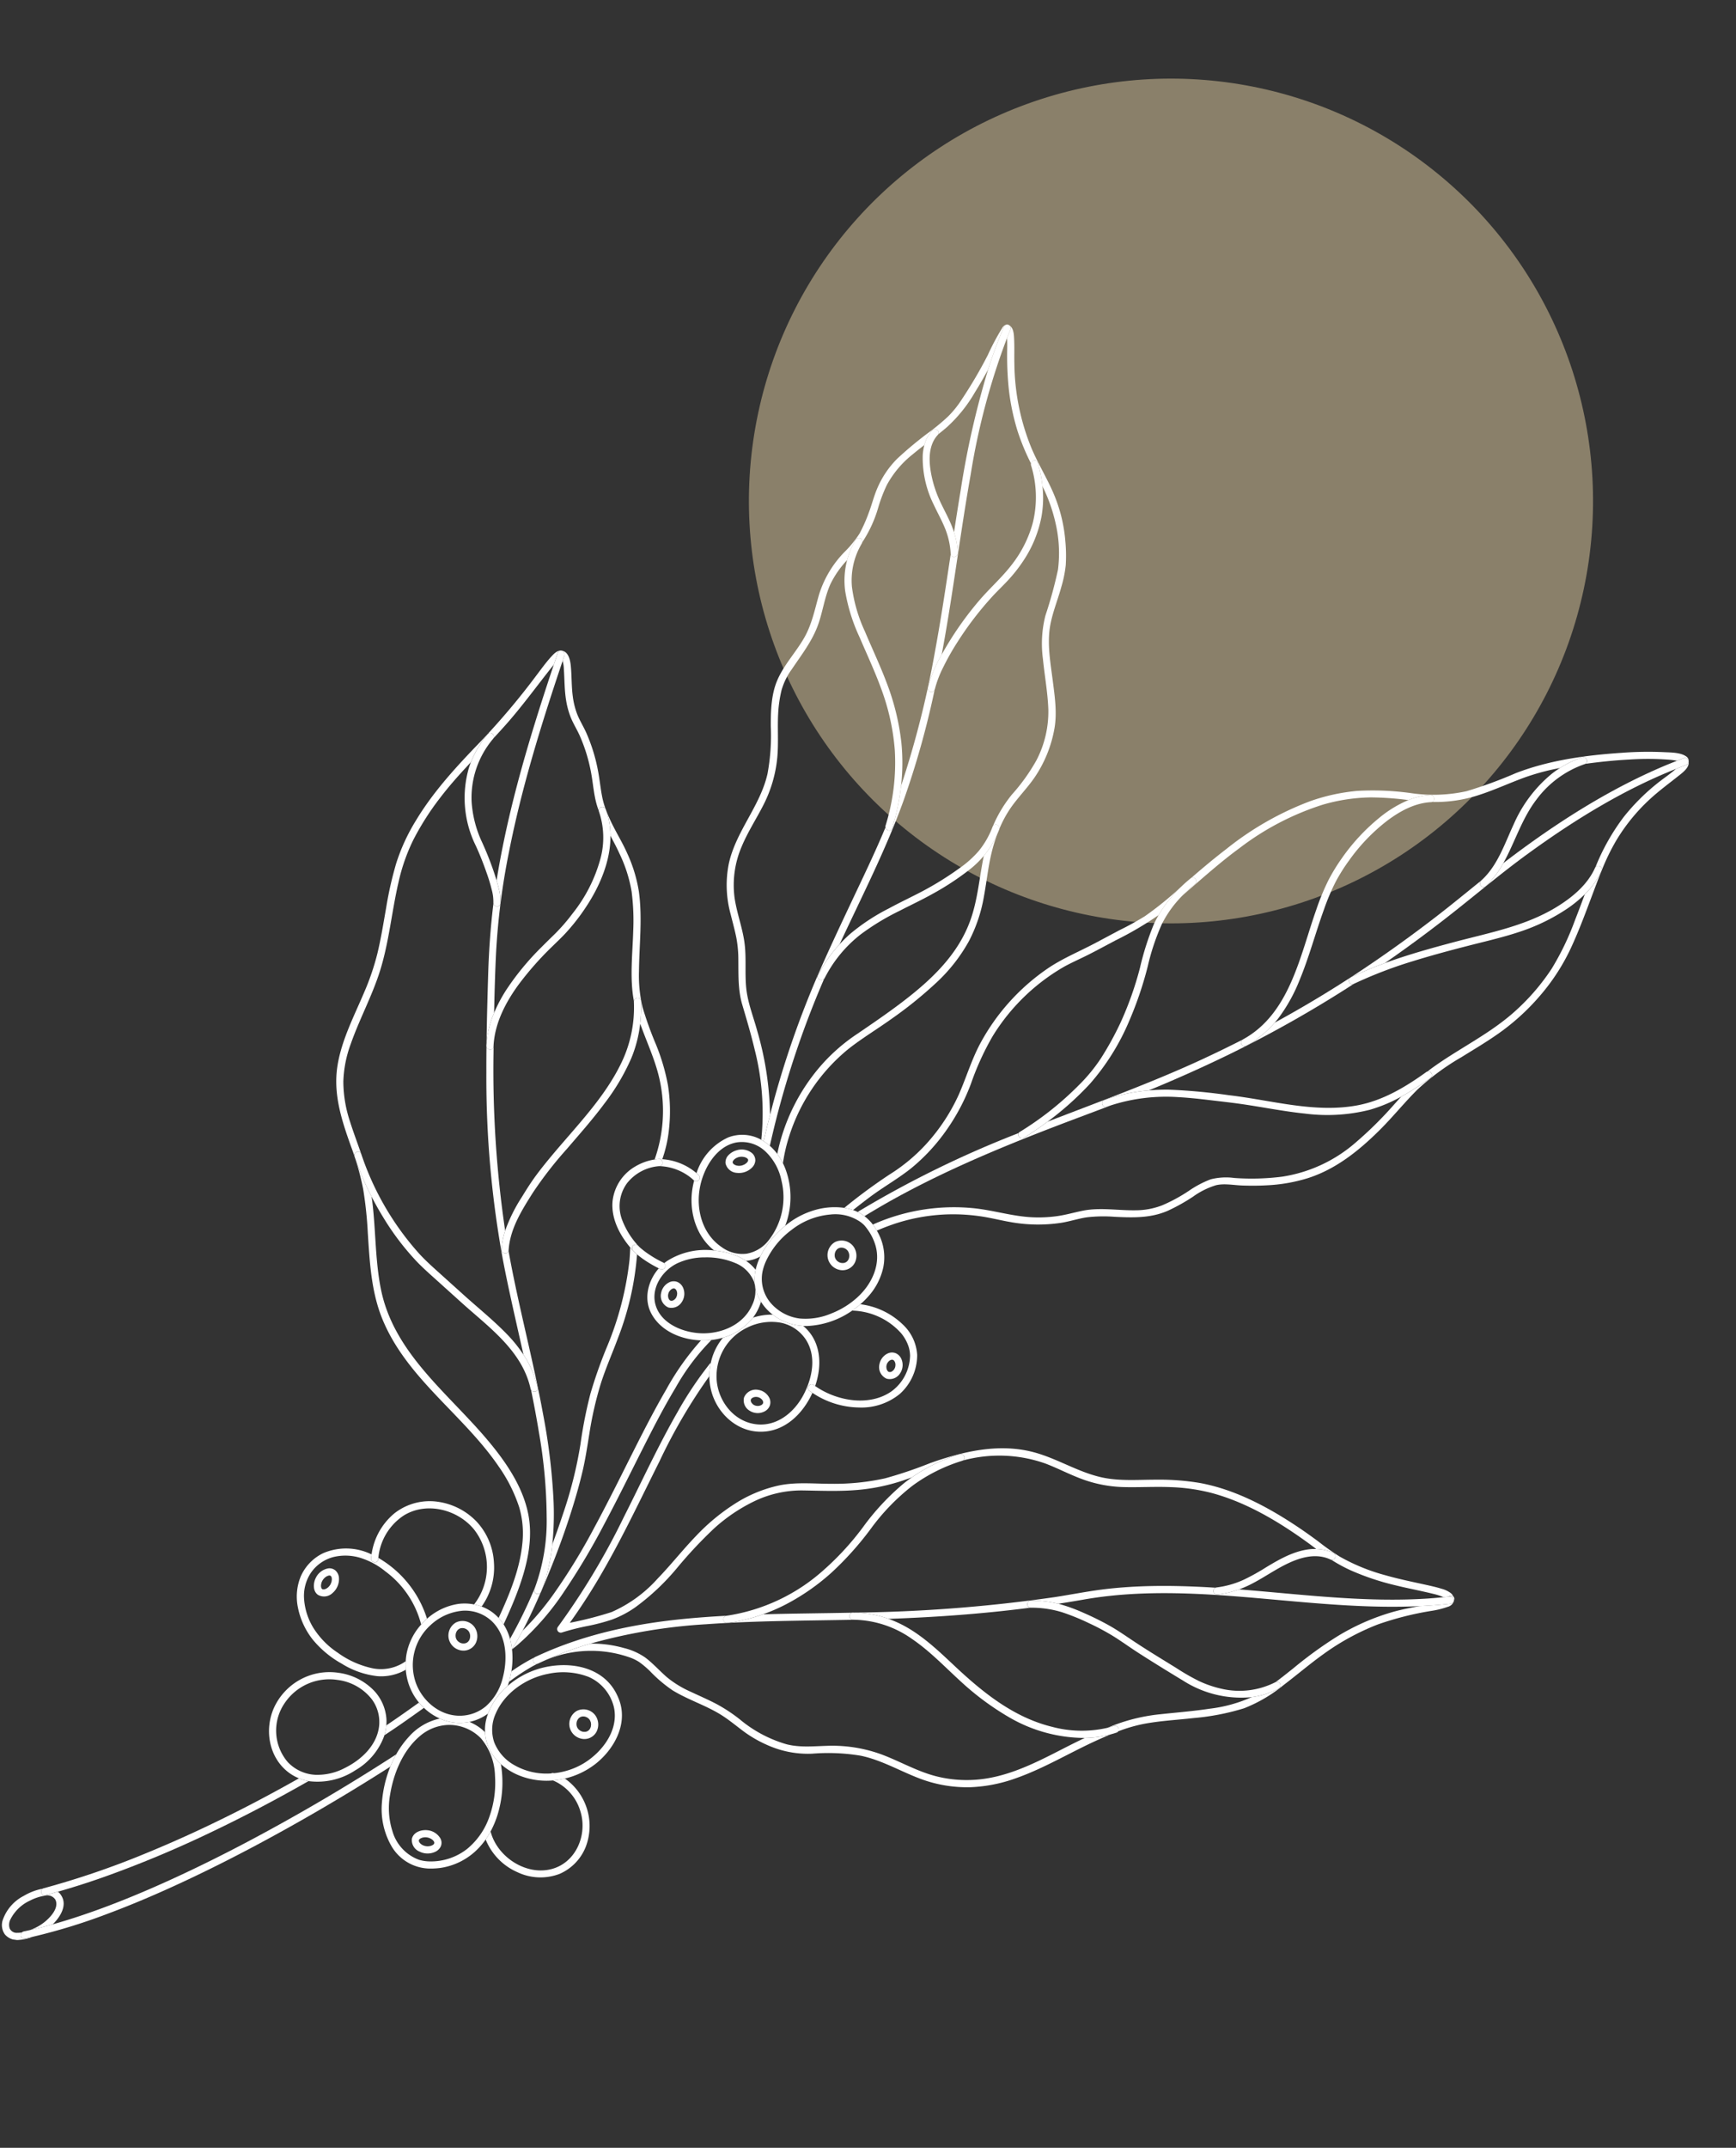 <?xml version="1.0" encoding="UTF-8"?> <svg xmlns="http://www.w3.org/2000/svg" xmlns:xlink="http://www.w3.org/1999/xlink" width="343.409" height="424.554" viewBox="0 0 343.409 424.554"><rect x="0" y="0" width="343.409" height="424.554" fill="#333333" stroke="none"/><defs><style> .cls-1 { fill: #fff; } .cls-2 { fill: #e2cfa2; opacity: 0.5; } .cls-3 { clip-path: url(#clip-path); } </style><clipPath id="clip-path"><path id="Tracciato_319" data-name="Tracciato 319" class="cls-1" d="M0,157.8H298.507V-185.705H0Z" transform="translate(0 185.705)"></path></clipPath></defs><g id="Raggruppa_391" data-name="Raggruppa 391" transform="translate(-1397.707 -2033.446)"><circle id="Ellisse_8" data-name="Ellisse 8" class="cls-2" cx="83.5" cy="83.5" r="83.5" transform="matrix(0.978, 0.208, -0.208, 0.978, 1565.05, 2033.446)"></circle><g id="Raggruppa_341" data-name="Raggruppa 341" transform="translate(1419.668 2260.191) rotate(8)"><g id="Raggruppa_340" data-name="Raggruppa 340" class="cls-3" transform="translate(0 -185.705)"><g id="Raggruppa_252" data-name="Raggruppa 252" transform="translate(145.319 105.254)"><path id="Tracciato_231" data-name="Tracciato 231" class="cls-1" d="M2.23,31.786c2.333-2.294,4.961-4.3,7.2-6.679a37.692,37.692,0,0,0,5.788-8.333,40.571,40.571,0,0,0,3.555-9.831,53.744,53.744,0,0,1,2.947-9.9A39.933,39.933,0,0,1,33.936-18.61c1.445-1.065,2.985-2,4.454-3.034,1.569-1.1,3.113-2.234,4.663-3.363a67.514,67.514,0,0,0,7.834-6.2,25.257,25.257,0,0,1,3.659-6.2,66.7,66.7,0,0,1-6.315,6.79,56.7,56.7,0,0,1-4.582,3.431c-1.561,1.126-3.108,2.271-4.671,3.392-2.86,2.05-5.908,3.835-8.5,6.226A42.184,42.184,0,0,0,19.364-.854c-1.176,3.35-1.72,6.877-2.682,10.286a37.6,37.6,0,0,1-4.813,10.262,34.6,34.6,0,0,1-6.487,7.225,107.3,107.3,0,0,0-8.006,7.83,9.894,9.894,0,0,1,1.776.189c1.01-1.065,2.031-2.122,3.078-3.152" transform="translate(2.624 37.407)"></path></g><g id="Raggruppa_253" data-name="Raggruppa 253" transform="translate(203.032 65.471)"><path id="Tracciato_232" data-name="Tracciato 232" class="cls-1" d="M43.545.183c-1.237-.647-3.156-.339-4.471-.226a68.778,68.778,0,0,0-8.187,1.274C23.934,2.686,16.862,4.663,10.629,8.137a87.618,87.618,0,0,1-9.154,4.894A30.457,30.457,0,0,1-9.348,14.94,54.913,54.913,0,0,0-19.96,15.985,38.29,38.29,0,0,0-28.9,19.3,60.5,60.5,0,0,0-43.959,30.928c-2.118,2.149-4.14,4.389-6.123,6.661.618-.494,1.5.446.91,1.088a31.738,31.738,0,0,0-2.074,2.517c3.211-3.653,6.322-7.386,9.826-10.786a53.858,53.858,0,0,1,15.144-10.8,35.8,35.8,0,0,1,9.132-2.721,60.155,60.155,0,0,1,7.456-.512,13.422,13.422,0,0,1,4.158-1.6c.832-.161,1.217,1.016.538,1.317A27.418,27.418,0,0,0,3.75,13.56c3.021-1.441,5.827-3.276,8.779-4.843a45.481,45.481,0,0,1,6.6-2.791,19.17,19.17,0,0,1,4.062-2.691c.786-.383,1.474.734.794,1.178,2.81-.806,5.653-1.5,8.522-2.062a56.073,56.073,0,0,1,7.565-1.045,16.279,16.279,0,0,1,1.8-.028c.411-.229.821-.461,1.236-.684a.669.669,0,0,1,.821.118.729.729,0,0,1,.216.311c.015.039.022.078.033.115a1.09,1.09,0,0,0-.634-.954" transform="translate(51.245 0.216)"></path></g><g id="Raggruppa_254" data-name="Raggruppa 254" transform="translate(130.7 99.88)"><path id="Tracciato_233" data-name="Tracciato 233" class="cls-1" d="M14.818,2.2c-.277,4.291.026,8.629-.834,12.867-1.461,7.2-6.069,12.889-11.115,17.992-2.573,2.6-5.283,5.059-7.991,7.519a36.055,36.055,0,0,0-6.095,7.02,38.281,38.281,0,0,0-6.221,18.636,11.825,11.825,0,0,1,1.365,1.67.062.062,0,0,0,0-.018,32.473,32.473,0,0,1,.481-5.436,36.473,36.473,0,0,1,9.184-18.7c2.392-2.5,5.116-4.7,7.623-7.086a81.7,81.7,0,0,0,7.776-8.305,32.931,32.931,0,0,0,5.268-9.071,30.07,30.07,0,0,0,1.7-9.051c.129-2.856.018-5.719.274-8.572A31.937,31.937,0,0,1,16.9-2.586,18.237,18.237,0,0,1,14.818,2.2" transform="translate(17.438 2.586)"></path></g><g id="Raggruppa_255" data-name="Raggruppa 255" transform="translate(153.257 0.118)"><path id="Tracciato_234" data-name="Tracciato 234" class="cls-1" d="M.211.359q-.239.888-.459,1.778c.239,1.043.327,2.14.475,3.183a64.105,64.105,0,0,0,1.2,6.42,44.7,44.7,0,0,0,2.923,8.237A44.333,44.333,0,0,0,7.9,26.013c.048-.64.973-1.047,1.3-.342a25.349,25.349,0,0,1,1.582,4.506,32.15,32.15,0,0,1,3.644,7.036,25.852,25.852,0,0,1,1.685,8.86,84.471,84.471,0,0,1-1.2,9.336,22.637,22.637,0,0,0,.71,8.557c.794,3.25,1.863,6.441,2.449,9.739a20.8,20.8,0,0,1-.942,10.286,37.4,37.4,0,0,1-3.851,7.355,25.765,25.765,0,0,0-2.849,6.687.719.719,0,0,1,1.337.366,22.616,22.616,0,0,1,1.613-4.351c1.165-2.32,2.749-4.4,3.9-6.733A24.881,24.881,0,0,0,19.79,77.2c.1-3.148-.842-6.311-1.663-9.317-.855-3.128-1.9-6.339-2.005-9.606-.094-2.982.751-6,1.121-8.949a23.4,23.4,0,0,0,.265-4.36,30.8,30.8,0,0,0-.745-4.715,29.983,29.983,0,0,0-3.228-8.322c-1.77-3.106-4.1-5.827-5.938-8.888A45.245,45.245,0,0,1,1.911,7c-.279-1.691-.444-3.4-.775-5.087C.967,1.056.725-.011-.124-.422a.615.615,0,0,1,.1.078.631.631,0,0,1,.233.7" transform="translate(0.248 0.422)"></path></g><g id="Raggruppa_256" data-name="Raggruppa 256" transform="translate(-0.001 332.745)"><path id="Tracciato_235" data-name="Tracciato 235" class="cls-1" d="M1.909,4.2a4.693,4.693,0,0,1-.88.2,1.521,1.521,0,0,1-1.62-.625A2.32,2.32,0,0,1-.7,1.953a8.134,8.134,0,0,1,3.3-4.2,9.72,9.72,0,0,1,2.862-1.4,1.862,1.862,0,0,1,2.09.507C8.52-1.718,7.2.246,6.251,1.323A9.7,9.7,0,0,1,3.916,3.239c-.152.091-.305.178-.462.265Q5.6,2.7,7.7,1.774c.03-.039.065-.076.1-.117C8.933.166,10.031-2.2,8.737-3.934a.871.871,0,0,0-.065-.076.431.431,0,0,0-.048-.07,3,3,0,0,0-.781-.686c-.744.329-1.489.659-2.238.975a.735.735,0,0,1-.969-.261.75.75,0,0,1,.129-.884A11.632,11.632,0,0,0,1.253-3,8.48,8.48,0,0,0-2.234,2.534a3.2,3.2,0,0,0,.862,2.529,3.218,3.218,0,0,0,2.954.671A8.727,8.727,0,0,0,4.12,4.767c-.5.191-1,.377-1.5.557-.712.255-1.086-.638-.708-1.128" transform="translate(2.247 4.937)"></path></g><g id="Raggruppa_257" data-name="Raggruppa 257" transform="translate(113.172 -0.001)"><path id="Tracciato_236" data-name="Tracciato 236" class="cls-1" d="M6.663,76.525q.233-2.661.538-5.311a62.833,62.833,0,0,0-4.822-16.1c-1.132-2.645-2.636-5.25-3.328-8.052-.7-2.847-.777-5.814-1.537-8.648-.81-3.019-2.384-5.777-3.25-8.781a19.262,19.262,0,0,1,0-10.185c.775-2.989,2.1-5.79,3.1-8.7A25.94,25.94,0,0,0-1.215,1.028c-.137-2.867-.777-5.671-1.03-8.525a25.115,25.115,0,0,1,.009-4.732A13.2,13.2,0,0,1-.791-16.644c1.5-3.087,3.233-6.065,3.925-9.465.551-2.71.509-5.509,1.269-8.18a18.957,18.957,0,0,1,2.636-5.233,15.119,15.119,0,0,1,.67-3c.148-.444.32-.88.5-1.313a.715.715,0,0,1,.969-.263.663.663,0,0,1,.337.67,25.032,25.032,0,0,0,2.17-7.234,29.414,29.414,0,0,1,1.071-4.671,19.726,19.726,0,0,1,4.2-6.678c.664-.734,1.354-1.448,2.048-2.157a6.8,6.8,0,0,1,1.123-3.067c.486-.7,1.609-.124,1.306.572.511-.536,1.014-1.078,1.5-1.635a28.484,28.484,0,0,0,4.5-7.534c.708-1.6,1.36-3.226,1.977-4.865.3-1.768.646-3.531,1.043-5.283q.4-1.773.877-3.531a.713.713,0,0,1,1.143-.351.877.877,0,0,0-.1-.076.685.685,0,0,0-.178-.083.79.79,0,0,0-.2-.037h0a.615.615,0,0,0-.178.02.017.017,0,0,0-.009,0,.588.588,0,0,0-.094.037,1.517,1.517,0,0,0-.67.738,48.524,48.524,0,0,0-2.092,5.738A89.126,89.126,0,0,1,25.014-74a19.552,19.552,0,0,1-2.173,3.613,42.5,42.5,0,0,1-2.878,3.2,73.137,73.137,0,0,0-5.915,6.456,18.531,18.531,0,0,0-3.113,6.454c-.427,1.591-.585,3.243-.954,4.848a30.792,30.792,0,0,1-1.245,4.378,21.8,21.8,0,0,1-2.469,4.06,20.978,20.978,0,0,0-3.779,8.956c-.433,3.015-.568,5.986-1.705,8.857C-.456-20.05-2.53-17.2-3.379-13.925c-.751,2.9-.392,6.108.031,9.03a41.534,41.534,0,0,1,.666,9.389c-.54,6.567-4.654,12.173-5.115,18.769A21.569,21.569,0,0,0-6.072,32.93c.6,1.493,1.243,2.965,1.781,4.482A23.515,23.515,0,0,1-3.27,41.765c.448,2.948.747,5.9,2,8.642,1.262,2.771,2.53,5.538,3.637,8.376a50.838,50.838,0,0,1,3.8,17.53c.092.035.187.068.277.107s.148.072.222.105" transform="translate(7.841 90.057)"></path></g><g id="Raggruppa_258" data-name="Raggruppa 258" transform="translate(92.368 206.944)"><path id="Tracciato_237" data-name="Tracciato 237" class="cls-1" d="M3.94,24.521A135.88,135.88,0,0,0,9.981,10.148C11.809,5.152,13.476.1,15.188-4.94c1.556-4.571,3.128-9.149,5.018-13.594a44.168,44.168,0,0,1,5.549-10.109.989.989,0,0,0,.129-.215c-.231.059-.462.115-.7.161-.424.085-.856.146-1.295.192a51.7,51.7,0,0,0-5.475,10.6c-1.87,4.576-3.47,9.258-5.055,13.94C11.654,1.083,9.972,6.144,8.11,11.142A119.714,119.714,0,0,1,1.987,25.218a53.62,53.62,0,0,1-5.055,8c-.346.956-.707,1.909-1.093,2.849-.146.357-.3.714-.453,1.065a.245.245,0,0,1-.022.037.047.047,0,0,0,0,.013c.333-.34.66-.686.979-1.04a52.567,52.567,0,0,0,7.6-11.622" transform="translate(4.637 28.857)"></path></g><g id="Raggruppa_259" data-name="Raggruppa 259" transform="translate(6.793 304.089)"><path id="Tracciato_238" data-name="Tracciato 238" class="cls-1" d="M.041,13.57a.735.735,0,0,0,.969.261c.749-.316,1.495-.646,2.238-.975q4.4-1.951,8.672-4.179A217.7,217.7,0,0,0,31.227-2.748c6.165-4.062,12.156-8.379,18-12.893a.377.377,0,0,0,.046-.048,9.341,9.341,0,0,1-1.933-.281q-4.42,3.388-8.96,6.617C32.287-5.036,26.033-.945,19.587,2.82A167.658,167.658,0,0,1,.3,12.6a.446.446,0,0,0-.131.085.75.75,0,0,0-.129.884" transform="translate(0.048 15.97)"></path></g><g id="Raggruppa_260" data-name="Raggruppa 260" transform="translate(69.745 285.959)"><path id="Tracciato_239" data-name="Tracciato 239" class="cls-1" d="M.007,3.364C2.387,1.289,4.677-.885,6.967-3.058a11.789,11.789,0,0,1-1.114-.9C3.949-2.152,2.042-.35.083,1.4A9.358,9.358,0,0,1-.008,3.375l.015-.011" transform="translate(0.008 3.959)"></path></g><g id="Raggruppa_261" data-name="Raggruppa 261" transform="translate(87.737 106.183)"><path id="Tracciato_240" data-name="Tracciato 240" class="cls-1" d="M.707,2.222c.762,1.053,1.528,2.1,2.227,3.2a27.925,27.925,0,0,1,3.442,7.116,44.807,44.807,0,0,1,1.4,7.658c.511,4.56.586,9.376,2.074,13.764-.024-.8,1.221-1.106,1.38-.25a28,28,0,0,1,.466,4.462c1.839,3.559,4.1,6.911,5.446,10.71a28.713,28.713,0,0,1,1.115,15.486c.259-.078.522-.152.788-.209a.821.821,0,0,1,.113-.015c.022,0,.044-.009.067-.011.176-.017.353-.02.529-.03a25.7,25.7,0,0,0,.5-5.557,33.186,33.186,0,0,0-1.417-9.06,40.81,40.81,0,0,0-3.483-7.678,69.231,69.231,0,0,1-3.624-6.864,26.915,26.915,0,0,1-1.711-6.972c-.679-5.2-.766-10.523-2.209-15.593A28.63,28.63,0,0,0,4.449,5.163C3.421,3.5,2.2,2,1.075.4A32.555,32.555,0,0,1-.832-2.615,15.237,15.237,0,0,1,.707,2.222" transform="translate(0.832 2.615)"></path></g><g id="Raggruppa_262" data-name="Raggruppa 262" transform="translate(42.119 76.129)"><path id="Tracciato_241" data-name="Tracciato 241" class="cls-1" d="M22.963,84.626c.949-4.719,1.328-9.763-.307-14.38-1.914-5.41-6.156-9.9-10.373-13.634C3.265,48.632-8.141,42.356-12.36,30.375c-1.92-5.455-2.593-11.239-4.075-16.812-.094-.357-.205-.708-.309-1.064a57.461,57.461,0,0,1-4.434-7.371c-.394-.786.738-1.478,1.186-.781-1-1.985-2.081-3.929-3.035-5.936a25.207,25.207,0,0,1-2.407-7.656,23.275,23.275,0,0,1,.409-7.525c1.021-5.137,2.9-10.087,3.746-15.258.954-5.847.647-11.79,1.163-17.674a37.317,37.317,0,0,1,1.742-8.775,53.71,53.71,0,0,1,4.167-9.1c1.508-2.669,3.219-5.2,4.976-7.689a20.2,20.2,0,0,1,2.482-5.91.714.714,0,0,1,1.282.6c.858-1.223,1.7-2.455,2.517-3.711,2.477-3.827,4.613-7.839,6.925-11.764.113-.192.229-.385.346-.575.152-.816.3-1.633.455-2.449a.592.592,0,0,1,.535-.516c-.784.091-1.332.912-1.737,1.5-.869,1.273-1.589,2.651-2.342,3.994A143.142,143.142,0,0,1-7.81-79.7c-4.031,5.536-7.956,11.148-10.642,17.487a38.064,38.064,0,0,0-2.63,8.8,72.265,72.265,0,0,0-.749,9.027c-.105,3.013-.159,6.034-.446,9.038a49.269,49.269,0,0,1-1.541,8.1c-1.315,4.915-3.128,10-3.2,15.138C-27.1-6.5-24.707-1.636-22.173,3.2A53.188,53.188,0,0,1-18.6,11.242,77.691,77.691,0,0,1-16.483,19.7c1.175,5.662,2.288,11.444,5.242,16.5,6.4,10.947,18.5,16.455,26.823,25.626a30.3,30.3,0,0,1,5.142,7.416,18.414,18.414,0,0,1,1.615,7.025c.213,5.164-1.125,10.292-2.6,15.214A8.824,8.824,0,0,1,20.887,92.6c.8-2.628,1.535-5.277,2.075-7.971" transform="translate(27.023 99.591)"></path></g><g id="Raggruppa_263" data-name="Raggruppa 263" transform="translate(74.483 76.111)"><path id="Tracciato_242" data-name="Tracciato 242" class="cls-1" d="M.373.407l-.205,1.1A6.839,6.839,0,0,1,.645,3.13c.418,1.976.666,3.979,1.263,5.915A16.128,16.128,0,0,0,3.26,12.253c.673,1.189,1.569,2.24,2.3,3.4A32.565,32.565,0,0,1,8.81,22.584c.559,1.659.951,3.374,1.546,5.02a17.413,17.413,0,0,0,1.025,2.275.713.713,0,0,1,1.25-.622,16.465,16.465,0,0,1-.945-2.135c-.588-1.678-.993-3.413-1.57-5.094a33.9,33.9,0,0,0-3.33-7.086c-.745-1.188-1.665-2.264-2.347-3.49a15.174,15.174,0,0,1-1.3-3.263c-.549-1.946-.755-3.958-1.23-5.921C1.636,1.154,1.087-.47-.321-.479a1.149,1.149,0,0,0-.118.015A.746.746,0,0,1,.373.407" transform="translate(0.439 0.479)"></path></g><g id="Raggruppa_264" data-name="Raggruppa 264" transform="translate(96.477 191.055)"><path id="Tracciato_243" data-name="Tracciato 243" class="cls-1" d="M1.75,24.216c.416-2.516.764-5.046,1-7.586.231-2.506.246-5,.3-7.514a69.87,69.87,0,0,1,.86-10.133c.536-3.174,1.435-6.28,2.116-9.424a57.9,57.9,0,0,0,1.435-16.89A10.858,10.858,0,0,1,6.51-28c-.194-.159-.385-.326-.575-.5a.328.328,0,0,0,0,.043c.085.8.154,1.594.2,2.4A62.107,62.107,0,0,1,4.111-8.414a90.317,90.317,0,0,0-1.953,9.65A87.358,87.358,0,0,0,1.6,11.388,83.436,83.436,0,0,1,.047,25.762c-.361,2.009-.771,4.008-1.21,6a38.108,38.108,0,0,1-.283,6.378,28.1,28.1,0,0,1-.614,3.174c.129-.475.259-.949.387-1.424C-.288,34.724.877,29.493,1.75,24.216" transform="translate(2.06 28.498)"></path></g><g id="Raggruppa_265" data-name="Raggruppa 265" transform="translate(91.686 260.357)"><path id="Tracciato_244" data-name="Tracciato 244" class="cls-1" d="M.532,5.288c.387-.942.747-1.892,1.091-2.849C2.578-.208,3.39-2.906,4.137-5.616A.709.709,0,0,1,2.774-6c.018-.072.035-.148.054-.222-.035.122-.065.244-.1.364A93.545,93.545,0,0,1-.626,4.4,13.1,13.1,0,0,1,.055,6.39c.007-.013.017-.024.024-.037q.233-.53.453-1.065" transform="translate(0.626 6.223)"></path></g><g id="Raggruppa_266" data-name="Raggruppa 266" transform="translate(100.636 211.42)"><path id="Tracciato_245" data-name="Tracciato 245" class="cls-1" d="M10.4.077A71.783,71.783,0,0,0,5.351,10.539C2.473,17.722.259,25.152-2.24,32.472a141.371,141.371,0,0,1-9.909,23.344.716.716,0,0,0,.969.969,47.019,47.019,0,0,1,4.833-1.974,38.522,38.522,0,0,0,4.608-1.929,20.245,20.245,0,0,0,4.282-3.1,46,46,0,0,0,7.044-8.8,87.277,87.277,0,0,1,6.147-8.731A33.393,33.393,0,0,1,22.883,25.8a21.616,21.616,0,0,1,9.01-3.42c3.428-.433,6.87-.76,10.253-1.487a38.71,38.71,0,0,0,9.206-3.2c.575-.289,1.147-.588,1.717-.888a34.56,34.56,0,0,1,8.71-5.869c.775-.37,1.456.707.827,1.158A27.363,27.363,0,0,1,78.98,10.436c2.432.566,4.793,1.406,7.229,1.953a25.583,25.583,0,0,0,8.422.5c3.156-.35,6.271-1,9.432-1.31a37,37,0,0,1,8.268.03c7.146.9,14.028,3.835,20.338,7.192.536.285,1.065.583,1.6.879a8.429,8.429,0,0,1,3.459.3.721.721,0,0,1-.191,1.408,31,31,0,0,0,4.092,1.53,50.631,50.631,0,0,0,9.251,1.7c2.506.259,5.028.363,7.534.623a11.957,11.957,0,0,1,2.12.364c.316-.078.633-.154.947-.233a.761.761,0,0,1,.943-.185,1.8,1.8,0,0,0-.566-.56,5.26,5.26,0,0,0-1.948-.612c-1.021-.168-2.055-.252-3.085-.333-2.773-.216-5.549-.381-8.305-.768a38.454,38.454,0,0,1-9.485-2.408,48.717,48.717,0,0,1-4.552-2.344c-1.537-.836-3.089-1.644-4.667-2.4-6.284-3.01-13.157-5.507-20.181-5.8a48.4,48.4,0,0,0-8.59.555c-3.25.448-6.5,1.18-9.8,1.1C86,11.481,81.228,9.071,76.056,8.494c-7.011-.781-13.7,1.835-19.8,5.016a84.808,84.808,0,0,1-8.379,4.206,46.568,46.568,0,0,1-10.388,2.554c-3.409.481-6.916.59-10.187,1.755a26.724,26.724,0,0,0-8.205,4.843,40.53,40.53,0,0,0-6.666,7.319C10.2,37.259,8.3,40.544,6.067,43.609a26.512,26.512,0,0,1-8.113,7.826A70.726,70.726,0,0,1-9.922,54.68,118.184,118.184,0,0,0-4.828,43.6C-1.8,36.082.6,28.336,3.187,20.658A108.788,108.788,0,0,1,10.631,2.549a12,12,0,0,1-.083-2.64A.714.714,0,0,0,10.4.077" transform="translate(12.245 0.091)"></path></g><g id="Raggruppa_267" data-name="Raggruppa 267" transform="translate(151.366 90.583)"><path id="Tracciato_246" data-name="Tracciato 246" class="cls-1" d="M59.9,2.32c-.4,1.772-.782,3.546-1.208,5.305a53.562,53.562,0,0,1-3.259,10.227,43.147,43.147,0,0,1-6.235,9.58c-4.321,5.05-9.924,8.7-14.659,13.313-.207.2-.4.409-.6.616.636-.285,1.385.577.792,1.147A56.379,56.379,0,0,1,29.491,47q-.6.882-1.2,1.774a74.917,74.917,0,0,1-6.417,8.413,28.762,28.762,0,0,1-13.455,8.74A48.135,48.135,0,0,1-.926,67.51a12.284,12.284,0,0,0-4.63.916,20.276,20.276,0,0,0-3.971,2.869,32.316,32.316,0,0,1-4.809,3.553,14.637,14.637,0,0,1-5.076,1.707c-3.431.54-7.051.379-10.362,1.548-1.665.588-3.259,1.313-4.967,1.789a26.554,26.554,0,0,1-4.931.893c-3.77.316-7.508-.3-11.278-.187a39.285,39.285,0,0,0-19.537,5.982,11.083,11.083,0,0,1,.953,1.078A41.708,41.708,0,0,1-65.7,85.567a37.025,37.025,0,0,1,10.116-3.126,37.6,37.6,0,0,1,5.91-.44c2.02,0,4.025.237,6.043.3a30.819,30.819,0,0,0,9.966-1.239c1.676-.511,3.254-1.308,4.931-1.8a29.17,29.17,0,0,1,5.468-.86c3.6-.337,7.011-.71,10.161-2.628A37.4,37.4,0,0,0-8.526,72.3a15.448,15.448,0,0,1,4.2-2.876c1.593-.609,3.474-.481,5.153-.662,1.582-.17,3.161-.39,4.724-.7a32.488,32.488,0,0,0,7.9-2.542c5.246-2.523,9.26-6.8,12.735-11.376,2.216-2.913,4.084-6.071,6.3-8.982a48.252,48.252,0,0,1,7.728-7.556C42.68,35.55,45.2,33.549,47.506,31.3a44.739,44.739,0,0,0,6.513-8.056,40.67,40.67,0,0,0,4.639-10.04c1.126-3.7,1.939-7.48,2.784-11.248.35-1.561.7-3.132,1.089-4.689A15.693,15.693,0,0,1,59.9,2.32" transform="translate(70.487 2.73)"></path></g><g id="Raggruppa_268" data-name="Raggruppa 268" transform="translate(283.085 66.4)"><path id="Tracciato_247" data-name="Tracciato 247" class="cls-1" d="M6.947,0a.674.674,0,0,1-.115,1.112q-.977.527-1.944,1.078C3.846,3.409,2.561,4.526,1.477,5.7A41.822,41.822,0,0,0-3.995,13a42.641,42.641,0,0,0-4.18,10.651c.363-.655,1.511-.313,1.311.483a43.494,43.494,0,0,1,1.976-6.16A36.936,36.936,0,0,1,.661,8.786c1.508-1.833,3.2-3.483,4.833-5.2.712-.751,2.027-1.972,1.7-3.159A.907.907,0,0,0,7.163.309.727.727,0,0,0,6.947,0" transform="translate(8.175)"></path></g><g id="Raggruppa_269" data-name="Raggruppa 269" transform="translate(4.006 296.736)"><path id="Tracciato_248" data-name="Tracciato 248" class="cls-1" d="M31.461.025q-.649.563-1.3,1.123Q24.417,6.086,18.483,10.8,11.957,15.981,5.209,20.879C.566,24.24-4.158,27.49-8.99,30.573c-4.613,2.947-9.326,5.747-14.175,8.292-2.6,1.361-5.231,2.653-7.917,3.825q-2.1.918-4.249,1.731c-.4.152-.8.3-1.21.449a.717.717,0,0,0-.335.24c-.377.49,0,1.384.708,1.128.5-.179,1-.366,1.5-.557l.1-.037a116.939,116.939,0,0,0,13.723-6.409c4.9-2.649,9.669-5.542,14.337-8.579,4.807-3.126,9.513-6.409,14.138-9.8q6.759-4.958,13.3-10.211,4.967-3.982,9.8-8.128a21.594,21.594,0,0,1,.808-2.549c-.026.018-.052.033-.076.054" transform="translate(37.024 0.029)"></path></g><g id="Raggruppa_270" data-name="Raggruppa 270" transform="translate(97.559 273.148)"><path id="Tracciato_249" data-name="Tracciato 249" class="cls-1" d="M.291,0C.079.131-.134.266-.343.405-.132.268.079.133.291,0" transform="translate(0.343)"></path></g><g id="Raggruppa_271" data-name="Raggruppa 271" transform="translate(99.138 269.423)"><path id="Tracciato_250" data-name="Tracciato 250" class="cls-1" d="M49.552,2.356q-1.459.963-2.891,1.959C41.832,7.689,37,11.3,31.29,13.033a24.647,24.647,0,0,1-9.632.932c-3.929-.4-7.614-1.933-11.446-2.784A28.441,28.441,0,0,0-.844,11.017c-2.641.453-5.192,1.084-7.893.782a25.479,25.479,0,0,1-9.828-3.6A31.524,31.524,0,0,0-23.447,5.88c-1.809-.655-3.666-1.156-5.5-1.726a20.239,20.239,0,0,1-4.931-2.125C-35.541.978-37.037-.335-38.763-1.284A12.64,12.64,0,0,0-43.2-2.559a23.176,23.176,0,0,0-4.613-.166c-.7.046-1.4.129-2.094.237A71.988,71.988,0,0,0-56.4.862c-.646.377-1.282.769-1.916,1.167A23.041,23.041,0,0,1-42.032-.922a9.151,9.151,0,0,1,2.2.681A17.887,17.887,0,0,1-37.435,1.27a27.648,27.648,0,0,0,4.9,3.1c3.431,1.5,7.2,2.059,10.59,3.653,1.55.729,3,1.631,4.5,2.447a24.23,24.23,0,0,0,5.116,2.046,19.6,19.6,0,0,0,8.9.429A39.313,39.313,0,0,1,6.143,12c4.088.266,7.911,1.837,11.862,2.769a26.411,26.411,0,0,0,10.5.381,29.815,29.815,0,0,0,8.657-3.01c5.285-2.727,9.92-6.552,14.937-9.717q1.174-.744,2.364-1.45a21.069,21.069,0,0,1-4.907,1.385" transform="translate(58.315 2.773)"></path></g><g id="Raggruppa_272" data-name="Raggruppa 272" transform="translate(92.673 273.922)"><path id="Tracciato_251" data-name="Tracciato 251" class="cls-1" d="M1.993,0A38.791,38.791,0,0,0-2.166,3.387,17.339,17.339,0,0,1-2.345,5.5s0,0,0,0A43.631,43.631,0,0,1,1.845,1.8c.283-.209.572-.409.862-.607C2.03,1.5,1.453.516,1.993,0" transform="translate(2.345)"></path></g><g id="Raggruppa_273" data-name="Raggruppa 273" transform="translate(211.2 236.606)"><path id="Tracciato_252" data-name="Tracciato 252" class="cls-1" d="M29.013.128l.25-.061a.71.71,0,0,1,.374,1.369c-2,.518-4.018.956-6.041,1.339-1.643.557-3.287,1.108-4.883,1.8a44.561,44.561,0,0,0-10.4,6.406A81.238,81.238,0,0,0,.685,18.324c-1.041,1.1-2.085,2.212-3.172,3.28a.718.718,0,0,1,.958.266.724.724,0,0,1-.261.969A15.467,15.467,0,0,1-6.77,25.214a28.481,28.481,0,0,1-7.906,3.418c-3.161.942-6.383,1.652-9.58,2.46a35.6,35.6,0,0,0-9.027,3.572c-.289.166-.573.34-.862.511.394-.163.784-.337,1.167-.529a.742.742,0,0,1,1.016.927,30.472,30.472,0,0,1,4.626-2.094c3.18-1.1,6.511-1.73,9.763-2.573a47.115,47.115,0,0,0,9.635-3.311,29.041,29.041,0,0,0,7.11-5.647c2.355-2.373,4.569-4.883,6.994-7.188a47.86,47.86,0,0,1,9.768-7.245,61.443,61.443,0,0,1,10.1-4.127,17.248,17.248,0,0,0,3.108-1.245A1.719,1.719,0,0,0,30.221.361a.6.6,0,0,0-.265-.418.761.761,0,0,0-.943.185" transform="translate(34.144 0.151)"></path></g><g id="Raggruppa_274" data-name="Raggruppa 274" transform="translate(127.677 0.037)"><path id="Tracciato_253" data-name="Tracciato 253" class="cls-1" d="M3.394,61.141c-.409.618-1.55.263-1.284-.535a26.268,26.268,0,0,1,3.357-6.642c3.011-9.9,6.444-19.7,8.568-29.831A170.741,170.741,0,0,0,17.091,1.485a.706.706,0,0,1-.671.551.714.714,0,0,1-.716-.7,26.4,26.4,0,0,1,1.8-6.885q.092-2.034.157-4.068c.342-10.66.178-21.331.566-31.989a136.127,136.127,0,0,1,3.359-27.705q.222-.891.459-1.778a.631.631,0,0,0-.233-.7.712.712,0,0,0-1.143.351c-.314,1.171-.609,2.347-.875,3.529-.4,1.754-.742,3.514-1.043,5.285A172.214,172.214,0,0,0,16.7-38.166c-.072,2.775-.115,5.551-.148,8.328a16.177,16.177,0,0,1,1.308,3.927c.168.875-1.138,1.252-1.354.425-.065,6.557-.122,13.116-.409,19.67a189.4,189.4,0,0,1-2.945,27.1,44.635,44.635,0,0,1-.268,6.326q-.128,1.1-.3,2.2c-.12.769-1.13.62-1.343.006-1.385,5.353-3.1,10.623-4.735,15.9-1.6,5.155-3.2,10.312-4.626,15.519a185.809,185.809,0,0,0-5.34,28.046q-.3,2.65-.538,5.311a9.59,9.59,0,0,1,1.347.738c.137-1.617.285-3.231.455-4.844A185.326,185.326,0,0,1,3.394,61.141" transform="translate(3.994 71.953)"></path></g><g id="Raggruppa_275" data-name="Raggruppa 275" transform="translate(70.783 155.147)"><path id="Tracciato_254" data-name="Tracciato 254" class="cls-1" d="M4.215,19.338C6.259,25.3,8.549,31.177,10.763,37.079a19.752,19.752,0,0,1,3.7,6.1c.289.773-.8,1.143-1.249.583.942,2.647,1.844,5.307,2.68,7.993a99.914,99.914,0,0,1,3.883,16.483A38.355,38.355,0,0,1,19.4,82.453c-.018.074-.033.148-.052.222a.71.71,0,0,0,1.363.385c0-.013.009-.022.011-.033s.009-.044.015-.065a28.109,28.109,0,0,0,.616-3.174,38.3,38.3,0,0,0,.283-6.378,59.811,59.811,0,0,0-.975-8.631,122.308,122.308,0,0,0-4.439-16.655C12.766,37.7,8.4,27.6,4.982,17.17c-.057.794-1.35.762-1.417-.1a15.089,15.089,0,0,1,.2-3.757A217.082,217.082,0,0,1-3.393-21.062c-.074-.566-.144-1.132-.218-1.7.009.12.015.24.026.361.083.842-1.117.91-1.374.205q.333,2.578.7,5.148A199.326,199.326,0,0,0,4.215,19.338" transform="translate(4.96 22.758)"></path></g><g id="Raggruppa_276" data-name="Raggruppa 276" transform="translate(68.2 76.123)"><path id="Tracciato_255" data-name="Tracciato 255" class="cls-1" d="M2.627.24c-.154.816-.3,1.633-.455,2.449-.139.753-.281,1.5-.418,2.257C-.654,18.184-2.68,31.559-3.064,45.029c-.015.492-.018.986-.028,1.478.207.455.407.912.594,1.376a9.679,9.679,0,0,1,.8,2.98c.048.849-1.167.917-1.385.2.081,4.647.4,9.275.906,13.914.5,4.569,1.014,9.138,1.594,13.7a19.163,19.163,0,0,1,.642-6.2c-.472-3.927-.908-7.86-1.267-11.792a137.823,137.823,0,0,1-.248-20.062C-.743,27.525,1.388,14.562,3.8,1.692c.068-.368.135-.734.205-1.1A.748.748,0,0,0,3.192-.28a.144.144,0,0,0-.03,0A.593.593,0,0,0,2.627.24" transform="translate(3.092 0.282)"></path></g><g id="Raggruppa_277" data-name="Raggruppa 277" transform="translate(148.04 66.191)"><path id="Tracciato_256" data-name="Tracciato 256" class="cls-1" d="M54.01,11.442c-.233.235-.462.472-.694.707a17.371,17.371,0,0,1-2.845,5c-.566.67-1.509-.239-1.056-.927-2.591,2.762-5.15,5.553-7.8,8.259Q35.339,30.9,28.645,36.876q-7.577,6.742-15.723,12.785a20.766,20.766,0,0,1-5,5.34.715.715,0,0,1-.969-.261.691.691,0,0,1,.152-.873Q3.519,56.374-.158,58.755c-9.286,6-19.036,11.15-28.675,16.531q-1.429,1.407-2.93,2.727-.616.541-1.25,1.064a.745.745,0,0,1-1.2-.751A206.466,206.466,0,0,0-63.561,98.19c.092.03.187.057.279.091a8,8,0,0,1,1.175.544q1.476-1.218,2.98-2.4C-49.213,88.669-38.364,82.2-27.375,76.1c3.483-1.933,6.994-3.818,10.482-5.742q-.363.18-.721.372c-.8.431-1.519-.8-.708-1.23a33.883,33.883,0,0,1,8.437-3.115q7.436-4.348,14.594-9.149A237.888,237.888,0,0,0,27.333,39.9c-.76.5-1.465-.729-.707-1.232,2.02-1.341,4.1-2.56,6.234-3.7q6.518-6.01,12.624-12.445c4.092-4.3,8.05-8.7,12.319-12.828,8.1-7.834,16.923-15.164,26.744-20.761q.966-.549,1.944-1.078a.675.675,0,0,0,.115-1.112.673.673,0,0,0-.823-.118c-.414.224-.823.455-1.236.684-.843.472-1.683.953-2.512,1.45C71.727-5.037,62.471,2.928,54.01,11.442" transform="translate(63.561 13.466)"></path></g><g id="Raggruppa_278" data-name="Raggruppa 278" transform="translate(158.316 236.798)"><path id="Tracciato_257" data-name="Tracciato 257" class="cls-1" d="M34.73,2.012c-.263.015-.525.033-.788.048a19.5,19.5,0,0,1-4.1,1.609.715.715,0,0,1-.56-1.289c-4.212.326-8.414.766-12.586,1.439C13.7,4.3,10.719,4.911,7.78,5.68,4.515,6.537,1.33,7.661-1.9,8.636A301.493,301.493,0,0,1-40.77,17.2l-.1.017a20.142,20.142,0,0,1,6.955.261c9.249-1.624,18.41-3.594,27.448-6.082a.725.725,0,0,1-.66-.7.726.726,0,0,1,.7-.716,21.963,21.963,0,0,1,5.351-.129q2.422-.73,4.833-1.511c11.589-3.762,23.812-4.556,35.9-5.17,10.055-.509,20.192-.929,30.1-2.8,2.025-.383,4.04-.821,6.043-1.339a.71.71,0,0,0-.374-1.369l-.252.061c-.314.081-.631.155-.947.233-1.051.257-2.105.5-3.165.721C59.112,1.146,46.863,1.3,34.73,2.012" transform="translate(40.872 2.368)"></path></g><g id="Raggruppa_279" data-name="Raggruppa 279" transform="translate(96.797 256.436)"><path id="Tracciato_258" data-name="Tracciato 258" class="cls-1" d="M4.937,6.1a107.923,107.923,0,0,1,22.2-7c9.543-2.044,19.217-3.4,28.85-4.948l-.15.02a.731.731,0,0,1-.871-.5.727.727,0,0,1,.42-.847c-5.8.94-11.624,1.794-17.423,2.776a33.713,33.713,0,0,1-6.755,2.662.71.71,0,0,1-.372-1.369l.03-.009C28.129-2.582,25.406-2,22.7-1.348,13.178.947,3.888,4.3-4.413,9.537c-.213.133-.424.268-.634.405-.144.092-.292.183-.437.277a.7.7,0,0,0-.113.092c-.54.514.037,1.5.714,1.195a.668.668,0,0,0,.107-.057c.433-.283.869-.56,1.308-.836.633-.4,1.269-.79,1.914-1.167A71.989,71.989,0,0,1,4.937,6.1" transform="translate(5.81 7.175)"></path></g><g id="Raggruppa_280" data-name="Raggruppa 280" transform="translate(127.94 45.871)"><path id="Tracciato_259" data-name="Tracciato 259" class="cls-1" d="M2.151,8.932c1.894,3.133,3.9,6.2,5.621,9.434a44.691,44.691,0,0,1,4.352,11.578,41.846,41.846,0,0,1,.289,15.122.717.717,0,0,0,.031.359c.213.612,1.225.762,1.343-.007q.169-1.1.3-2.2a44.609,44.609,0,0,0,.268-6.324,40.3,40.3,0,0,0-1.121-8.47,47.718,47.718,0,0,0-4.6-11.454C6.9,13.8,4.9,10.779,3.052,7.674A30.1,30.1,0,0,1-.744-.732,14.2,14.2,0,0,1-.019-9.455a1.077,1.077,0,0,0,.072-.3.665.665,0,0,0-.337-.671.715.715,0,0,0-.969.265c-.178.433-.35.868-.5,1.311a15.031,15.031,0,0,0-.668,3A15.791,15.791,0,0,0-1.948.286a35.181,35.181,0,0,0,4.1,8.646" transform="translate(2.531 10.511)"></path></g><g id="Raggruppa_281" data-name="Raggruppa 281" transform="translate(147.371 25.84)"><path id="Tracciato_260" data-name="Tracciato 260" class="cls-1" d="M6.477.5A21.155,21.155,0,0,1,8.391,11.8,23.309,23.309,0,0,1,5.53,20.312c-1.589,2.86-3.746,5.336-5.5,8.094a65.4,65.4,0,0,0-5.183,9.935q-.344.83-.67,1.676A26.3,26.3,0,0,0-7.62,46.9a.717.717,0,0,0,.718.7.7.7,0,0,0,.67-.551.83.83,0,0,0,.033-.166,21.189,21.189,0,0,1,1-4.352,48.745,48.745,0,0,1,2.1-5.359,65.218,65.218,0,0,1,5.6-9.928c.943-1.369,2-2.656,2.921-4.036a29.543,29.543,0,0,0,2.227-3.925,23.563,23.563,0,0,0,2.284-9.049,21.254,21.254,0,0,0-.64-5.945A25.548,25.548,0,0,0,7.707-.213c-.324-.7-1.249-.3-1.3.344A.751.751,0,0,0,6.477.5" transform="translate(7.622 0.583)"></path></g><g id="Raggruppa_282" data-name="Raggruppa 282" transform="translate(192.923 134.617)"><path id="Tracciato_261" data-name="Tracciato 261" class="cls-1" d="M23.037,3.941C14.865,6.712,6.018,5.31-2.43,5.516a117.577,117.577,0,0,0-12,.572c-1.311.168-2.61.405-3.89.7A33.837,33.837,0,0,0-26.756,9.9c-.808.433-.094,1.659.708,1.23q.361-.191.721-.372A35.673,35.673,0,0,1-12.287,7.284c2.02-.172,4.045-.235,6.071-.276C-4.174,6.968-2.13,6.9-.088,6.9c4.338,0,8.673.281,13.011.12A34.457,34.457,0,0,0,25.5,4.5a29.75,29.75,0,0,0,5.814-3.444,56.117,56.117,0,0,0,5.229-4.491c.6-.57-.154-1.432-.79-1.147a.693.693,0,0,0-.211.139C31.9-.962,27.871,2.3,23.037,3.941" transform="translate(27.111 4.638)"></path></g><g id="Raggruppa_283" data-name="Raggruppa 283" transform="translate(237.903 89.701)"><path id="Tracciato_262" data-name="Tracciato 262" class="cls-1" d="M20.756.158a.769.769,0,0,0-.068.163c-1.043,3.59-3.733,6.481-6.567,8.8C8.594,13.626,1.8,15.9-4.684,18.634c-4.463,1.879-8.914,3.823-13.183,6.1-2.129,1.138-4.216,2.357-6.234,3.7-.758.5-.054,1.731.707,1.232a0,0,0,0,0,0,0,86.111,86.111,0,0,1,10.9-6.049c3.35-1.58,6.761-3.035,10.185-4.449C1.05,17.777,4.465,16.5,7.721,14.873a38.327,38.327,0,0,0,8.692-5.862A24.464,24.464,0,0,0,19.42,5.745,15.689,15.689,0,0,0,22.054.695a.113.113,0,0,0,.009-.022.187.187,0,0,1,.006-.031c.2-.8-.949-1.138-1.313-.483" transform="translate(24.426 0.187)"></path></g><g id="Raggruppa_284" data-name="Raggruppa 284" transform="translate(157.546 256.195)"><path id="Tracciato_263" data-name="Tracciato 263" class="cls-1" d="M25.184,6.986c-.383.192-.773.366-1.167.529a22.7,22.7,0,0,1-10.9,1.343C5.277,8.07-1.486,3.984-7.79-.465-11.121-2.814-14.456-5.208-18.278-6.7a23.123,23.123,0,0,0-3.635-1.077,20.2,20.2,0,0,0-6.957-.261c-.081.013-.165.017-.246.03a.378.378,0,0,0-.078.024.729.729,0,0,0-.422.847.734.734,0,0,0,.871.5c.05-.007.1-.011.152-.018A20.488,20.488,0,0,1-16.774-4.5C-13-2.653-9.662,0-6.208,2.365A54.273,54.273,0,0,0,4.4,8.159a29.889,29.889,0,0,0,15.425,1.977,21.109,21.109,0,0,0,4.909-1.385c.39-.166.779-.342,1.162-.535a.652.652,0,0,0,.309-.3.744.744,0,0,0-1.017-.929" transform="translate(29.637 8.221)"></path></g><g id="Raggruppa_285" data-name="Raggruppa 285" transform="translate(192.059 248.905)"><path id="Tracciato_264" data-name="Tracciato 264" class="cls-1" d="M18.522,5.627a21.388,21.388,0,0,1-4.571-.886,43.3,43.3,0,0,1-4.78-1.918C6.066,1.462,2.949.133-.107-1.339c-1.668-.8-3.307-1.637-5.035-2.308-1.746-.679-3.531-1.265-5.336-1.768a34.615,34.615,0,0,0-4.915-1.062c-.117-.015-.233-.024-.35-.037a21.961,21.961,0,0,0-5.351.129.728.728,0,0,0-.7.718.727.727,0,0,0,.66.7c.019,0,.037,0,.055,0a20.376,20.376,0,0,1,6.308.009A44.661,44.661,0,0,1-9.124-3.536a46.6,46.6,0,0,1,5.3,1.964C-2.175-.827-.573.021,1.07.783c3.237,1.5,6.518,2.928,9.8,4.332a21.33,21.33,0,0,0,13.849,1.33A15.533,15.533,0,0,0,29.7,4.07a.727.727,0,0,0,.261-.969A.719.719,0,0,0,29,2.832s-.009,0-.011.007a15.659,15.659,0,0,1-10.47,2.788" transform="translate(21.797 6.622)"></path></g><g id="Raggruppa_286" data-name="Raggruppa 286" transform="translate(48.649 257.709)"><path id="Tracciato_265" data-name="Tracciato 265" class="cls-1" d="M10.668,9.426a8.434,8.434,0,0,1-6.261,2.3,18.245,18.245,0,0,1-7.3-2.1A16.244,16.244,0,0,1-8.395,5.373,12.591,12.591,0,0,1-10.951.051a8.216,8.216,0,0,1,.64-5.375A7.8,7.8,0,0,1-6.4-8.962a10.139,10.139,0,0,1,5.2-.62,14.683,14.683,0,0,1,5.42,1.988,18.849,18.849,0,0,1,8.466,9.419A13.248,13.248,0,0,1,13.5.712c.055-.065.115-.126.17-.189A21.186,21.186,0,0,0,3.159-9.749q-.341-.161-.694-.305c0,.1,0,.2.007.3.044.916-1.376.925-1.421.013-.013-.268-.015-.536-.013-.8a11.458,11.458,0,0,0-9.51,1.093,9.2,9.2,0,0,0-3.736,5.1,10.478,10.478,0,0,0,.272,6.195A14.853,14.853,0,0,0-8.16,7.731,19.937,19.937,0,0,0-1.791,11.67a16.827,16.827,0,0,0,7.355,1.459,9.741,9.741,0,0,0,5.351-2.04,12.018,12.018,0,0,1-.246-1.663" transform="translate(12.555 11.093)"></path></g><g id="Raggruppa_287" data-name="Raggruppa 287" transform="translate(92.439 296.811)"><path id="Tracciato_266" data-name="Tracciato 266" class="cls-1" d="M5.317.322a9.568,9.568,0,0,1,6.258,5.4C13.544,10,12.1,15.664,7.6,17.647c-4.811,2.122-10.96-.738-13.018-5.4a.491.491,0,0,0-.122-.165,15.528,15.528,0,0,1-.72,1.648,11.9,11.9,0,0,0,7.12,5.527,10.6,10.6,0,0,0,8.311-.829,9.721,9.721,0,0,0,4.4-6.115A11.465,11.465,0,0,0,7.579-.379a15.917,15.917,0,0,1-2.262.7" transform="translate(6.257 0.379)"></path></g><g id="Raggruppa_288" data-name="Raggruppa 288" transform="translate(103.441 296.038)"><path id="Tracciato_267" data-name="Tracciato 267" class="cls-1" d="M0,.068C.2.027.39-.014.585-.062l-.007,0A.682.682,0,0,0,0,.068" transform="translate(0 0.08)"></path></g><g id="Raggruppa_289" data-name="Raggruppa 289" transform="translate(71.052 288.357)"><path id="Tracciato_268" data-name="Tracciato 268" class="cls-1" d="M10.654,7.446a21.578,21.578,0,0,0-.9-8.816,9.757,9.757,0,0,1-2.26-2.064A8.8,8.8,0,0,1,5.771-7.181,9.22,9.22,0,0,0,4.26-8.1a10.134,10.134,0,0,0-1.833-.668c-.054.018-.105.043-.161.061a9.6,9.6,0,0,1-5.706.1c-.076.026-.152.048-.228.076A11.39,11.39,0,0,0-8.979-4.25,18.072,18.072,0,0,0-11.025-.384a21.486,21.486,0,0,0-.808,2.549,23.766,23.766,0,0,0-.657,7.249,14.659,14.659,0,0,0,3.008,8.2,8.9,8.9,0,0,0,7.993,3.442,14.706,14.706,0,0,0,2.277-.448,13.033,13.033,0,0,0,6.925-4.942A14.416,14.416,0,0,0,8.849,13.8a15.725,15.725,0,0,0,.72-1.65,18.707,18.707,0,0,0,1.086-4.706m-5.168,8.7A11.592,11.592,0,0,1-1.5,19.632a7.755,7.755,0,0,1-2.16-.022,8.532,8.532,0,0,1-5.991-4.885,14.922,14.922,0,0,1-1.45-7.168c.1-4.184,1.282-8.812,4.086-12.027A9.087,9.087,0,0,1-1.935-7.535a8.748,8.748,0,0,1,7.114,1.7A11.992,11.992,0,0,1,8.921,1.067a20.04,20.04,0,0,1,.041,8.126,14.256,14.256,0,0,1-3.476,6.953" transform="translate(12.538 8.763)"></path></g><g id="Raggruppa_290" data-name="Raggruppa 290" transform="translate(62.242 246.13)"><path id="Tracciato_269" data-name="Tracciato 269" class="cls-1" d="M.658,5.933c-.006-.1,0-.2-.007-.3A11.284,11.284,0,0,1,4.415-3.312c4.079-3.457,10.519-2.723,14.286.84a12.061,12.061,0,0,1,1.985,14.589,9.276,9.276,0,0,1,1.53.209,13.241,13.241,0,0,0,1.2-8.98A12.9,12.9,0,0,0,18.8-4.244a13.173,13.173,0,0,0-8.063-2.738,11.288,11.288,0,0,0-8.2,3.5A12.836,12.836,0,0,0-.773,5.141c0,.268,0,.536.011.8.044.912,1.465.9,1.421-.013" transform="translate(0.775 6.982)"></path></g><g id="Raggruppa_291" data-name="Raggruppa 291" transform="translate(71.827 265.216)"><path id="Tracciato_270" data-name="Tracciato 270" class="cls-1" d="M9.66,5.505a16.074,16.074,0,0,0-.485-4.217.118.118,0,0,1,0-.013A13.358,13.358,0,0,0,8.491-.71,10.529,10.529,0,0,0,6.834-3.379,8.947,8.947,0,0,0,5.689-4.495,8.715,8.715,0,0,0,4-5.584a8.828,8.828,0,0,0-1.963-.673A9.3,9.3,0,0,0,.506-6.465a9.78,9.78,0,0,0-3.034.313,12.037,12.037,0,0,0-5.79,3.783c-.055.063-.115.124-.17.189a13.22,13.22,0,0,0-.819,1.112,12.039,12.039,0,0,0-2.051,6.1,11.608,11.608,0,0,0,.035,1.5A12.059,12.059,0,0,0-11.077,8.2,11.8,11.8,0,0,0-9.09,12.6a11.337,11.337,0,0,0,1.5,1.661,11.789,11.789,0,0,0,1.114.9,11.231,11.231,0,0,0,3.428,1.661,9.623,9.623,0,0,0,5.708-.1c.055-.018.107-.043.161-.061a9.446,9.446,0,0,0,3.426-2.149A13.412,13.412,0,0,1,9.335,8.548c.055-.272.1-.544.142-.818a17.339,17.339,0,0,0,.179-2.116c0-.037,0-.072,0-.109M5.643,13.117a8.051,8.051,0,0,1-4.634,2.562c-4,.7-7.928-1.724-9.765-5.209A10.619,10.619,0,0,1-7.487-1.174,10.633,10.633,0,0,1-1.566-4.918,7.707,7.707,0,0,1,4.5-3.625C7.79-1.21,8.6,3.3,8.14,7.122a10.887,10.887,0,0,1-2.5,5.995" transform="translate(11.369 6.478)"></path></g><g id="Raggruppa_292" data-name="Raggruppa 292" transform="translate(89.203 274.491)"><path id="Tracciato_271" data-name="Tracciato 271" class="cls-1" d="M.111,5.382a11.257,11.257,0,0,0-.2,1.225A8.6,8.6,0,0,0,.029,9.113a8.812,8.812,0,0,0,1.722,3.748,9.777,9.777,0,0,0,2.262,2.066,12.4,12.4,0,0,0,3.664,1.656,14.559,14.559,0,0,0,7,.105,15.85,15.85,0,0,0,2.262-.7,15.705,15.705,0,0,0,5.57-3.677C25.681,9.032,27.705,3.9,25.628-.478a11.526,11.526,0,0,0-1.173-1.907C20.737-7.275,13.71-7.1,8.6-4.68a16.8,16.8,0,0,0-5.4,4.1A13.422,13.422,0,0,0,.111,5.382M10.76-4.04a14.1,14.1,0,0,1,8.067-.516A8.755,8.755,0,0,1,24.4.231,6.848,6.848,0,0,1,24.845,1.5c1.034,4.169-1.554,8.512-4.7,11.047a14.175,14.175,0,0,1-5.451,2.684c-.192.05-.388.091-.585.131a12.773,12.773,0,0,1-7.482-.627A8.93,8.93,0,0,1,2.11,10.843a7.689,7.689,0,0,1-.5-5.671c1.173-4.315,5-7.795,9.151-9.212" transform="translate(0.13 6.334)"></path></g><g id="Raggruppa_293" data-name="Raggruppa 293" transform="translate(46.908 282.345)"><path id="Tracciato_272" data-name="Tracciato 272" class="cls-1" d="M8.316,8.551A12.942,12.942,0,0,0,13.05.886a9.37,9.37,0,0,0,.092-1.977,8.982,8.982,0,0,0-.135-1.162A9.114,9.114,0,0,0,9.92-7.433a11.965,11.965,0,0,0-7.6-2.63A12.069,12.069,0,0,0-9.308-1.571c-1.387,4.584.272,9.95,4.558,12.364a8.974,8.974,0,0,0,2.234.886,9.187,9.187,0,0,0,1.931.283,13.587,13.587,0,0,0,8.9-3.411m-13.477.255A9.576,9.576,0,0,1-7.344-2.723,10.646,10.646,0,0,1,2.332-8.642a10.219,10.219,0,0,1,7.2,2.791A7.543,7.543,0,0,1,11.751-.67c.054,3.8-2.56,7.009-5.553,9.058A11.652,11.652,0,0,1,.586,10.543,8.043,8.043,0,0,1-5.161,8.806" transform="translate(9.787 10.063)"></path></g><g id="Raggruppa_294" data-name="Raggruppa 294" transform="translate(82.436 312.854)"><path id="Tracciato_273" data-name="Tracciato 273" class="cls-1" d="M.012.026C.01.019.006.012,0,0s-.011-.02-.018-.033A.128.128,0,0,0,.012.026" transform="translate(0.014 0.031)"></path></g><g id="Raggruppa_295" data-name="Raggruppa 295" transform="translate(77.96 310.707)"><path id="Tracciato_274" data-name="Tracciato 274" class="cls-1" d="M1.306,0C.071.037-1.394.725-1.529,2.1A2.444,2.444,0,0,0,.326,4.406a3.552,3.552,0,0,0,3.119-.422,2.2,2.2,0,0,0,.914-1.25,1.822,1.822,0,0,0-.281-1.439A3.34,3.34,0,0,0,1.306,0M-.127,2.229s.006.024.007.05c-.007-.026-.011-.046-.007-.05M2.313,3a0,0,0,0,0,0,0c-.031.015-.113.035,0,0m.475-.3a.854.854,0,0,0-.1.085v0c-.068.044-.135.089-.207.128-.055.031-.115.059-.172.087-.091.03-.179.063-.274.089-.078.02-.155.035-.233.054l-.024.006H1.774l-.154.013c-.1.006-.207.007-.311,0-.009,0-.1-.009-.12-.009s-.055-.007-.083-.013A2.531,2.531,0,0,1,.8,3.069C.763,3.06.67,3.023.642,3.013a2.31,2.31,0,0,1-.277-.142c-.035-.02-.1-.072-.12-.081a1.733,1.733,0,0,1-.161-.148l-.07-.078-.006,0A.039.039,0,0,0,0,2.547C-.022,2.5-.048,2.46-.073,2.42a.039.039,0,0,0-.009-.013A1.212,1.212,0,0,1-.118,2.29a.069.069,0,0,1,0-.018V2.181s0,0,0-.006a.864.864,0,0,0,.026-.092c0-.006,0-.006.007-.011a.621.621,0,0,0,.065-.105c.024-.026.046-.052.07-.076a.99.99,0,0,0,.1-.094s0,0,0,0l.007,0c.065-.043.129-.085.2-.122S.487,1.6.548,1.574l.006,0,.026-.007c.089-.026.176-.057.266-.08s.157-.035.239-.048c.022,0,.063-.007.078-.007.054,0,.105-.007.157-.009.1,0,.2.006.3.013l.1.013c.037.007.076.015.113.024a2.511,2.511,0,0,1,.331.094c.043.013.2.087.033.009.033.017.068.03.1.046a2.365,2.365,0,0,1,.259.144c.013.007.035.02.057.031a.632.632,0,0,1,.063.054,2.669,2.669,0,0,1,.192.191l0,0h0a1.08,1.08,0,0,0,.061.1l0,.006s0-.009,0-.011a.433.433,0,0,0,.017.044c.009.02.011.026.007.024a.041.041,0,0,0,.006.015c.007.024.011.05.018.076,0,0,0,0,0,0v.067a.415.415,0,0,0-.024.089c-.017.031-.039.081-.046.094l-.052.08c.018-.026.037-.05.057-.074.007.024-.113.124-.133.146m.166-.209h0" transform="translate(1.537 0)"></path></g><g id="Raggruppa_296" data-name="Raggruppa 296" transform="translate(51.772 262.126)"><path id="Tracciato_275" data-name="Tracciato 275" class="cls-1" d="M1.108.024a3.362,3.362,0,0,0-2.2,2.16c-.4,1.091-.287,2.727.88,3.315a2.412,2.412,0,0,0,2.8-.762,3.632,3.632,0,0,0,.834-3.174A2.156,2.156,0,0,0,2.548.254,1.834,1.834,0,0,0,1.108.024m.977,2.431c0,.035-.006.07-.009.1s0,.041-.006.05a3.388,3.388,0,0,1-.141.538c-.006.018-.009.028-.013.039l-.024.046c-.022.044-.043.087-.067.129-.044.085-.1.165-.148.246-.011.018-.017.024-.022.035-.024.03-.048.059-.072.087-.059.067-.122.131-.187.192-.043.041-.087.078-.133.115a.151.151,0,0,1-.022.015c-.068.044-.137.087-.211.126C1,4.192.972,4.2.943,4.22l-.013,0c-.072.02-.144.041-.216.057l-.011,0a.076.076,0,0,0-.022,0,.9.9,0,0,0-.1,0L.6,4.288l-.03-.006h0c-.031,0-.055-.009-.05-.011L.5,4.266a.51.51,0,0,1-.05-.015L.445,4.244.382,4.207l0-.006C.362,4.185.312,4.125.3,4.12S.284,4.094.275,4.079.21,3.94.2,3.933a1.869,1.869,0,0,1-.059-.2L.123,3.622a.251.251,0,0,0,0-.033A2.156,2.156,0,0,1,.27,2.572c.011-.028.039-.089.046-.105.02-.041.041-.08.061-.118.054-.1.115-.191.176-.283l.02-.03A.264.264,0,0,1,.6,2.009l.085-.1c.065-.07.133-.137.205-.2.028-.026.059-.05.089-.076l.03-.02.253-.148a.051.051,0,0,1,.017-.009c.043-.011.085-.031.128-.043s.07-.017.105-.024.076,0,.113,0a.567.567,0,0,0,.1.028c.041.022.083.044.122.07-.155-.094,0,.033.055.076l0,.009c.017.033.039.065.055.1s.02.041.03.061S2,1.754,2,1.765c.018.076.041.155.061.231,0,.015.006.018.007.028l.011.1a3.222,3.222,0,0,1,0,.327" transform="translate(1.303 0.029)"></path></g><g id="Raggruppa_297" data-name="Raggruppa 297" transform="translate(53.6 266.425)"><path id="Tracciato_276" data-name="Tracciato 276" class="cls-1" d="M.023.005h0A.169.169,0,0,0-.027-.006l.05.011" transform="translate(0.027 0.006)"></path></g><g id="Raggruppa_298" data-name="Raggruppa 298" transform="translate(120.766 168.784)"><path id="Tracciato_277" data-name="Tracciato 277" class="cls-1" d="M1.175,2.174A3.628,3.628,0,0,0,4.042.639a2.1,2.1,0,0,0,.39-1.373,1.88,1.88,0,0,0-.827-1.36A3.269,3.269,0,0,0,.683-2.323a1,1,0,0,0-.135.063A3.61,3.61,0,0,0-.958-1.083,2.042,2.042,0,0,0-1.318.643,2.44,2.44,0,0,0,1.175,2.174M.078-.049c.009-.015.039-.081.05-.1C.149-.19.173-.229.2-.266S.228-.314.245-.338.267-.362.276-.375A2.514,2.514,0,0,1,.5-.6C.526-.623.554-.645.583-.669S.613-.693.624-.7A2.693,2.693,0,0,1,.9-.872C.948-.9.992-.92,1.038-.943l.039-.018a2.7,2.7,0,0,1,.314-.1c.054-.015.105-.026.159-.037.013,0,.052-.009.083-.015l.1-.011c.054,0,.107-.007.159-.007a2.961,2.961,0,0,1,.314.009h.006l.007,0c.048.011.1.018.146.028.091.02.178.052.266.078l.02.009c.041.02.08.041.118.063s.055.035.083.054l.006.006c.03.028.057.057.085.085a.367.367,0,0,1,.035.057A.1.1,0,0,1,3-.721c.007.02.015.043.018.055a.754.754,0,0,0,0,.159.006.006,0,0,1,0,0Q3-.447,2.988-.391c0,.011-.013.035-.02.055l-.009.022a2.218,2.218,0,0,1-.135.231l0,0C2.8-.057,2.772-.02,2.753,0A2.736,2.736,0,0,1,2.546.21c-.033.03-.068.057-.1.087L2.439.3a3.2,3.2,0,0,1-.525.3c-.018.006-.037.015-.057.02C1.81.635,1.763.65,1.715.665c-.1.028-.192.048-.289.068a.121.121,0,0,1,.026,0A.155.155,0,0,0,1.4.739l-.011,0H1.379q-.072.008-.144.011A2.437,2.437,0,0,1,.95.75c-.022,0-.044,0-.065,0S.822.737.792.729A1.984,1.984,0,0,1,.537.665C.528.663.5.654.482.646S.433.624.424.618C.356.585.295.541.23.506.2.482.176.456.15.432L.11.385s0-.006,0-.007C.089.35.075.321.06.293L.038.215a.716.716,0,0,0,0-.109C.049.06.058.015.073-.031A.171.171,0,0,1,.078-.049" transform="translate(1.383 2.559)"></path></g><g id="Raggruppa_299" data-name="Raggruppa 299" transform="translate(123.533 172.075)"><path id="Tracciato_278" data-name="Tracciato 278" class="cls-1" d="M0,0A.023.023,0,0,0,.011,0C.018,0,.022,0,.037,0L.043,0A.158.158,0,0,0,0,0" transform="translate(0 0.004)"></path></g><g id="Raggruppa_300" data-name="Raggruppa 300" transform="translate(130.871 215.409)"><path id="Tracciato_279" data-name="Tracciato 279" class="cls-1" d="M1.215,0A2.51,2.51,0,0,0-1.41,1.891,2.383,2.383,0,0,0,.053,4.319a2.954,2.954,0,0,0,2.923-.263,2.179,2.179,0,0,0,.88-1.25,2.008,2.008,0,0,0-.218-1.419A2.931,2.931,0,0,0,1.215,0m.512,1.53-.044-.018a.126.126,0,0,1,.044.018m.753.923c-.006.03-.015.057-.022.087,0,0,0-.009.009-.009s-.007.007-.011.009l-.006.022c-.022.087-.031.048-.018.009-.026.046-.055.115-.072.144s-.043.046-.063.068-.057.052-.085.08a.158.158,0,0,0-.033.039c-.052.035-.131.07-.154.083-.044.024-.089.046-.133.068-.117.059.02,0,.03-.011a.76.76,0,0,1-.242.078c-.031.009-.065.017-.1.024l-.046.013a1.184,1.184,0,0,1-.213.013c-.03,0-.148,0-.2,0a1.627,1.627,0,0,1-.233-.048l-.105-.03a.339.339,0,0,0-.05-.018l-.07-.031C.63,3.026.6,3.01.567,2.993c-.052-.03-.1-.061-.154-.094,0,0,0,0,.006.009S.4,2.891.4,2.882a.1.1,0,0,1-.024-.024c-.044-.043-.1-.083-.135-.12S.192,2.69.169,2.666l0,0C.132,2.607.094,2.555.062,2.5a.479.479,0,0,0-.031-.055C.022,2.412.01,2.375.009,2.368,0,2.342,0,2.312-.012,2.285s0-.1,0-.142c-.006.037-.022.072,0-.022V2.105s0,0,0,.006a0,0,0,0,1,0,0C-.006,2.079,0,2.05.01,2.02c0,0,0-.006,0-.009.02-.035.037-.072.059-.107l.009-.013a.174.174,0,0,1-.026.022.673.673,0,0,0,.067-.076c.013-.017.1-.083.15-.131-.015.007-.015,0,.024-.028,0,0,.013-.011.013-.015S.3,1.671.3,1.674s0,0,.009-.006c.037-.024.074-.048.113-.068S.477,1.573.5,1.56a.285.285,0,0,1,.035-.018l.026-.013-.022.011.03-.013a2.167,2.167,0,0,1,.237-.07c.044-.011.089-.017.133-.028H.954a2.72,2.72,0,0,1,.274-.007.9.9,0,0,1,.1.006.052.052,0,0,1,.018,0l.044.009a2.588,2.588,0,0,1,.285.076l.046.017.022.007.028.015a2.236,2.236,0,0,1,.252.141.64.64,0,0,1,.057.041c-.015-.015-.017-.022.02.011,0,0,.006.007.009.009s.03.02.031.018-.011,0-.018-.006c.061.055.12.109.176.17a.322.322,0,0,1,.022.026L2.35,2c.026.041.048.083.072.124,0-.007,0-.013,0-.022a.127.127,0,0,0,0,.024s0,0,0,.007c.03.05.02.063.007.044.015.052.035.105.048.139s0,.039,0,.059v.009a.056.056,0,0,1,.011-.02.419.419,0,0,0-.017.087" transform="translate(1.429 0)"></path></g><g id="Raggruppa_301" data-name="Raggruppa 301" transform="translate(134.733 217.949)"><path id="Tracciato_280" data-name="Tracciato 280" class="cls-1" d="M0,.014A.17.17,0,0,1,.024-.017h0A.069.069,0,0,0,0,.014" transform="translate(0 0.017)"></path></g><g id="Raggruppa_302" data-name="Raggruppa 302" transform="translate(132.382 217.265)"><path id="Tracciato_281" data-name="Tracciato 281" class="cls-1" d="M0,.016c.059-.05.033-.044,0,0" transform="translate(0 0.019)"></path></g><g id="Raggruppa_303" data-name="Raggruppa 303" transform="translate(132.286 217.52)"><path id="Tracciato_282" data-name="Tracciato 282" class="cls-1" d="M0,0A.017.017,0,0,0,0,.009C0,.015,0,.02,0,.031A.088.088,0,0,0,0,0" transform="translate(0.001)"></path></g><g id="Raggruppa_304" data-name="Raggruppa 304" transform="translate(134.38 217.142)"><path id="Tracciato_283" data-name="Tracciato 283" class="cls-1" d="M.02.016A.085.085,0,0,1,.007,0,.327.327,0,0,1-.024-.019.2.2,0,0,0,.02.016" transform="translate(0.024 0.019)"></path></g><g id="Raggruppa_305" data-name="Raggruppa 305" transform="translate(132.668 218.257)"><path id="Tracciato_284" data-name="Tracciato 284" class="cls-1" d="M0,0A.3.3,0,0,1,.026.029.081.081,0,0,0,.044.044h0C.007-.012-.01-.014,0,0" transform="translate(0.002 0.006)"></path></g><g id="Raggruppa_306" data-name="Raggruppa 306" transform="translate(132.573 217.084)"><path id="Tracciato_285" data-name="Tracciato 285" class="cls-1" d="M.014,0,.008,0A.1.1,0,0,1-.016.031.062.062,0,0,0,.014,0" transform="translate(0.016)"></path></g><g id="Raggruppa_307" data-name="Raggruppa 307" transform="translate(132.8 216.948)"><path id="Tracciato_286" data-name="Tracciato 286" class="cls-1" d="M.021,0,.015,0C0,.007-.007.015-.02.02L.021,0" transform="translate(0.024)"></path></g><g id="Raggruppa_308" data-name="Raggruppa 308" transform="translate(134.773 217.796)"><path id="Tracciato_287" data-name="Tracciato 287" class="cls-1" d="M.006,0c-.028.05,0,.1,0,0" transform="translate(0.007)"></path></g><g id="Raggruppa_309" data-name="Raggruppa 309" transform="translate(134.725 217.535)"><path id="Tracciato_288" data-name="Tracciato 288" class="cls-1" d="M.005.025A.29.29,0,0,1-.006-.027v0A.13.13,0,0,0,.005.025" transform="translate(0.006 0.029)"></path></g><g id="Raggruppa_310" data-name="Raggruppa 310" transform="translate(114.342 197.9)"><path id="Tracciato_289" data-name="Tracciato 289" class="cls-1" d="M.025.009.014,0C0,0-.015-.005-.03-.011a.1.1,0,0,0,.055.02" transform="translate(0.03 0.011)"></path></g><g id="Raggruppa_311" data-name="Raggruppa 311" transform="translate(114.109 197.874)"><path id="Tracciato_290" data-name="Tracciato 290" class="cls-1" d="M.021,0h0A.177.177,0,0,1-.025.015.068.068,0,0,0,.021,0" transform="translate(0.025)"></path></g><g id="Raggruppa_312" data-name="Raggruppa 312" transform="translate(111.772 196.455)"><path id="Tracciato_291" data-name="Tracciato 291" class="cls-1" d="M1.335.029A2.017,2.017,0,0,0-.1.208,2.932,2.932,0,0,0-1.565,2.572a2.494,2.494,0,0,0,1.8,2.69A2.406,2.406,0,0,0,2.7,3.889,2.963,2.963,0,0,0,2.553.941,2.2,2.2,0,0,0,1.335.029M.862,1.381c-.006,0-.009,0-.009-.006s.006,0,.009.006m.067,0h0M.359,3.83c.028.013.037.015.052.022C.381,3.845.359,3.837.359,3.83m.2.05c.013,0,.022,0,.022.006S.57,3.882.56,3.88m-.061,0h0M1.065,3.7l.043-.033a.128.128,0,0,1-.043.033m.529-1.387c0-.017,0-.011,0,0m0,.02c0,.011,0,.022,0,.031,0,.091.009.179.007.27,0,.039-.006.078-.009.117,0,.011,0,.022-.006.03-.022.091-.039.183-.068.272a.439.439,0,0,1-.033.1.335.335,0,0,0-.018.031,1.858,1.858,0,0,1-.105.187c-.013.022-.126.161-.068.1-.017.017-.033.037-.037.039q-.069.075-.144.144l-.061.052a.305.305,0,0,1-.03.017c-.033.022-.179.129-.211.117L.9,3.808c-.03.011-.059.022-.089.031s-.059.017-.089.024-.141.059-.046.013,0,0-.046,0l-.076,0C.516,3.871.464,3.863.42,3.854l0,0L.351,3.819C.32,3.8.29,3.78.259,3.76l0,0c-.024-.024-.05-.046-.074-.07S.129,3.626.1,3.6A.058.058,0,0,1,.1,3.586C.061,3.523.022,3.464-.011,3.4c-.011-.022-.02-.044-.031-.067-.013-.041-.028-.081-.041-.124-.024-.081-.039-.163-.059-.244V2.961a.017.017,0,0,1,0-.009c0-.037-.006-.076-.007-.113a2.284,2.284,0,0,1,.006-.252l.009-.07c.009-.041.017-.081.028-.122s.037-.222.074-.239c-.043.1-.046.111-.015.037.009-.022.02-.044.031-.067s.035-.074.055-.111c.039-.072.085-.139.129-.207,0,0,0,0,0,0,.026-.03.05-.059.078-.089C.3,1.655.364,1.6.427,1.544c0,0,0,0,.006,0C.464,1.521.5,1.5.527,1.481s.067-.033.1-.052S.718,1.412.768,1.4c-.031,0-.044-.017.03-.015,0,0,.009,0,.013,0s.015-.006.017-.009-.009.006-.015.009c.022,0,.046,0,.068,0s.07.011.081.015A.175.175,0,0,1,1,1.412c-.017-.013-.02-.024.024,0,.007,0,.013.009.02.013s.026.007.028.006-.011,0-.017,0c.03.017.061.031.089.05l.009.006s-.011-.009-.009-.011.006.007.013.013c.074.048.043.033.011.013l.113.1c.022.024.043.05.065.074l0,.009c.039.065.08.128.115.194l.033.068c.006.013.007.018.011.026l.013.046a2.162,2.162,0,0,1,.067.255l.011.055" transform="translate(1.572 0.034)"></path></g><g id="Raggruppa_313" data-name="Raggruppa 313" transform="translate(114.495 197.977)"><path id="Tracciato_292" data-name="Tracciato 292" class="cls-1" d="M0,0,0,0C0,0,.005.006.013.012L0,0" transform="translate(0.002 0.001)"></path></g><g id="Raggruppa_314" data-name="Raggruppa 314" transform="translate(156.498 204.389)"><path id="Tracciato_293" data-name="Tracciato 293" class="cls-1" d="M.828,2.433A2.406,2.406,0,0,0,3.3,1.06a2.962,2.962,0,0,0-.154-2.95A2.2,2.2,0,0,0,1.932-2.8a2.017,2.017,0,0,0-1.439.179A2.932,2.932,0,0,0-.968-.257a2.494,2.494,0,0,0,1.8,2.69M.956,1l.052.02C.978,1.016.956,1.008.956,1m.2.05c.013,0,.022,0,.022.006s-.013,0-.022-.006m-.063,0h0M1.662.873,1.7.84a.2.2,0,0,1-.043.033M2.191-.514c0-.017,0-.011,0,0m-.732-.934-.011-.006.011.006m.067,0h0M.562-.675c-.043.1-.046.113-.015.039C.556-.658.567-.68.578-.7S.614-.777.634-.814c.039-.072.085-.139.129-.207,0,0,0,0,0,0,.026-.03.05-.059.078-.089.057-.061.118-.117.181-.172l.006,0c.031-.018.063-.041.094-.059s.067-.033.1-.052.092-.017.141-.03c-.03,0-.043-.017.031-.015h.013a.072.072,0,0,0,.017-.007.037.037,0,0,1-.015.007c.022,0,.046,0,.068,0s.07.011.08.013l.039.013c-.017-.013-.02-.022.024,0l.02.011a.118.118,0,0,0,.028.007s-.011,0-.017,0q.044.022.089.05c.006,0,0,0,.009.006s-.011-.009-.011-.013a.052.052,0,0,0,.015.015c.074.048.043.033.011.011l.113.105c.022.022.043.05.065.074l0,.009c.039.065.08.128.115.194l.033.068A.18.18,0,0,0,2.1-.851c.006.018.011.039.013.046a2.162,2.162,0,0,1,.067.255c0,.018.007.037.009.054a.236.236,0,0,1,0,.031c0,.092.009.181.006.272,0,.039,0,.078-.007.117,0,.011,0,.022-.006.03-.022.091-.039.181-.068.272a.614.614,0,0,1-.033.1.334.334,0,0,0-.018.031,1.858,1.858,0,0,1-.105.187c-.013.02-.126.161-.068.1L1.858.683q-.069.075-.144.144l-.061.05A.165.165,0,0,1,1.624.9c-.033.022-.181.129-.211.115C1.44,1,1.466.988,1.494.979c-.03.011-.059.02-.089.03s-.059.018-.089.026-.141.059-.046.013,0,0-.046,0c-.026,0-.052,0-.076,0s-.087-.013-.131-.022l0,0C.993,1.012.971,1,.948.988S.885.949.856.931l0,0C.828.9.8.881.778.855S.726.8.7.768A.021.021,0,0,0,.693.757C.658.694.619.635.586.57.575.55.565.527.554.505.541.465.525.424.514.381.49.3.475.218.455.137c0,0,0,0,0-.006V.122C.451.083.447.046.445.009A2.274,2.274,0,0,1,.451-.242C.455-.27.458-.3.46-.312Q.471-.373.488-.434C.5-.479.525-.656.562-.675" transform="translate(0.975 2.863)"></path></g><g id="Raggruppa_315" data-name="Raggruppa 315" transform="translate(159.069 205.835)"><path id="Tracciato_294" data-name="Tracciato 294" class="cls-1" d="M.025.009.014,0A.312.312,0,0,0-.03-.011a.1.1,0,0,0,.055.02" transform="translate(0.03 0.011)"></path></g><g id="Raggruppa_316" data-name="Raggruppa 316" transform="translate(158.836 205.808)"><path id="Tracciato_295" data-name="Tracciato 295" class="cls-1" d="M.021,0h0A.177.177,0,0,1-.025.015.068.068,0,0,0,.021,0" transform="translate(0.025)"></path></g><g id="Raggruppa_317" data-name="Raggruppa 317" transform="translate(159.222 205.911)"><path id="Tracciato_296" data-name="Tracciato 296" class="cls-1" d="M0,0,0,0C0,0,.005.006.013.012L0,0" transform="translate(0.002 0.001)"></path></g><g id="Raggruppa_318" data-name="Raggruppa 318" transform="translate(79.503 268.751)"><path id="Tracciato_297" data-name="Tracciato 297" class="cls-1" d="M.507.249a2.989,2.989,0,0,0-1,3.115A3,3,0,0,0,2.129,5.535,2.717,2.717,0,0,0,4.963,3.789,3.129,3.129,0,0,0,4.251.552,2.929,2.929,0,0,0,.507.249m.644,1.323L1.1,1.64a.23.23,0,0,1,.052-.068M3.718,2.96c0-.041,0-.026,0,0m0,.017c0,.006,0,.011,0,.017a3.681,3.681,0,0,1-.1.366s0,0,0,.007a.067.067,0,0,0-.009.017c-.026.048-.05.1-.078.144s-.163.226-.037.074c-.024.028-.046.057-.072.083-.035.043-.076.081-.115.12l-.074.063a1.82,1.82,0,0,1-.179.113C3.025,4,3,4.007,2.975,4.02s-.078.031-.1.037a2.013,2.013,0,0,1-.253.059c-.02,0-.154.015-.191.017-.054,0-.105,0-.159,0-.017,0-.057-.007-.085-.011-.068-.011-.137-.024-.205-.041s-.135-.043-.2-.063c-.08-.055-.179-.089-.261-.139a.951.951,0,0,1-.1-.063c-.006-.006-.006,0-.013-.011a3,3,0,0,1-.235-.226l-.052-.063c-.022-.033-.044-.065-.065-.1a1.516,1.516,0,0,1-.08-.141s-.011-.02-.022-.041S.923,3.147.922,3.144C.9,3.092.888,3.042.875,2.99.866,2.957.844,2.818.836,2.8a2.556,2.556,0,0,1-.015-.314c0-.035.006-.07.006-.105V2.365l0-.013c.018-.094.037-.189.063-.281.013-.043.028-.083.041-.126a.011.011,0,0,0,0-.007s0,0,.006-.007a2.8,2.8,0,0,1,.152-.274.876.876,0,0,1,.059-.085l.05-.05c.046-.05.1-.092.148-.137l.068-.052q.061-.039.122-.072c.026-.015.133-.057.124-.055.033-.011.063-.022.1-.031s.179-.035.2-.043a2.746,2.746,0,0,1,.276-.011l.111.007h.011a.159.159,0,0,0,.024.006c.105.026.213.048.318.081.024.007.1.043.1.043.026.011.05.022.074.035.081.041.154.091.231.139l.015.007.007.007c.039.035.08.07.118.107s.1.105.148.161l.007.007.011.02c.055.094.109.189.163.285l.018.039c.006.017.013.031.018.046.015.044.028.087.041.131.018.061.033.124.046.187,0,.013.009.055.013.085a2.386,2.386,0,0,1,.015.281c0,.061-.006.12-.009.181" transform="translate(0.597 0.293)"></path></g><g id="Raggruppa_319" data-name="Raggruppa 319" transform="translate(143.298 183.848)"><path id="Tracciato_298" data-name="Tracciato 298" class="cls-1" d="M.508.249a2.986,2.986,0,0,0-1,3.115A3,3,0,0,0,2.13,5.535,2.717,2.717,0,0,0,4.964,3.789,3.129,3.129,0,0,0,4.251.552,2.929,2.929,0,0,0,.508.249m.644,1.323c-.017.022-.035.044-.052.068a.2.2,0,0,1,.052-.068M3.719,2.96c0-.041,0-.026,0,0m0,.017c0,.006,0,.011,0,.017a3.553,3.553,0,0,1-.1.366s0,0,0,.007a.067.067,0,0,0-.009.017c-.026.048-.05.1-.078.144s-.163.226-.037.074c-.024.028-.046.057-.072.085s-.076.081-.117.118c-.011.011-.05.044-.072.063a1.82,1.82,0,0,1-.179.113C3.025,4,3,4.007,2.973,4.02s-.076.031-.1.037a1.913,1.913,0,0,1-.252.059c-.02,0-.154.015-.191.017-.054,0-.107,0-.159,0-.017,0-.057-.007-.085-.011-.068-.011-.137-.024-.205-.041s-.135-.043-.2-.063c-.08-.055-.179-.089-.261-.139a1.194,1.194,0,0,1-.1-.063L1.41,3.8a3,3,0,0,1-.235-.226.781.781,0,0,1-.052-.065c-.022-.031-.044-.063-.065-.1S1,3.321.977,3.273a.365.365,0,0,0-.02-.041C.95,3.212.924,3.147.922,3.144.9,3.092.889,3.042.874,2.99.866,2.957.842,2.818.837,2.8a2.539,2.539,0,0,1-.015-.314L.828,2.38V2.365l0-.013c.018-.094.037-.189.063-.281.013-.043.028-.083.041-.124a.02.02,0,0,0,0-.009s0,0,.006-.009a3,3,0,0,1,.152-.272c.018-.03.037-.057.057-.085a.628.628,0,0,0,.05-.05c.048-.048.1-.092.15-.137.02-.017.054-.043.068-.052q.061-.039.122-.072c.026-.015.133-.057.124-.055.031-.011.063-.022.1-.031s.179-.035.2-.043a2.746,2.746,0,0,1,.276-.011l.111.007h.011l.022.007c.107.024.215.046.32.08.024.007.1.043.1.043.026.011.05.022.074.035.08.041.154.091.231.139l.015.007s0,0,.007.007c.039.035.08.07.118.107s.1.105.148.161l.007.007.011.02c.055.094.109.189.163.285l.018.039c.006.017.011.031.017.046.017.044.03.087.043.131.018.061.033.124.046.187,0,.013.009.055.013.085a2.386,2.386,0,0,1,.015.281c0,.061-.006.12-.009.181" transform="translate(0.597 0.293)"></path></g><g id="Raggruppa_320" data-name="Raggruppa 320" transform="translate(105.616 282.723)"><path id="Tracciato_299" data-name="Tracciato 299" class="cls-1" d="M1.253,2.678A2.718,2.718,0,0,0,4.087.931a3.129,3.129,0,0,0-.712-3.237,2.927,2.927,0,0,0-3.744-.3,2.986,2.986,0,0,0-1,3.115A3,3,0,0,0,1.253,2.678M2.842.1c0-.041,0-.026,0,0M.274-1.286c-.018.022-.035.044-.052.068a.181.181,0,0,1,.052-.068m-.324.808V-.493c0-.006,0-.007,0-.013.02-.094.037-.189.065-.281C.03-.829.045-.87.058-.911a.014.014,0,0,1,0-.009L.065-.929A2.983,2.983,0,0,1,.215-1.2c.018-.03.039-.057.059-.085s.039-.037.05-.05a1.753,1.753,0,0,1,.15-.137c.02-.017.054-.043.068-.052A1.324,1.324,0,0,1,.665-1.6C.69-1.612.8-1.654.788-1.653c.031-.011.063-.022.094-.031s.179-.035.2-.043c.092-.007.185-.013.277-.011l.109.007h.013l.022.006c.107.028.215.048.318.081.024.007.1.043.1.043.024.011.048.022.072.035.081.041.155.091.233.139.007,0,.009,0,.013.007s0,0,.007.007c.041.035.081.07.12.107s.1.105.146.161l.009.007.011.02c.055.094.109.189.163.285a.414.414,0,0,0,.018.039c.006.017.011.031.017.046.015.044.03.087.043.131.017.061.033.124.046.187,0,.013.009.055.013.085a2.365,2.365,0,0,1,.015.281c0,.061-.006.12-.011.181,0,.006,0,.011,0,.017C2.807.26,2.779.38,2.74.5a.011.011,0,0,0,0,.007L2.727.526c-.026.048-.048.1-.076.144S2.488.9,2.612.745C2.59.772,2.566.8,2.542.83s-.076.081-.117.118c-.011.011-.052.044-.074.063a1.958,1.958,0,0,1-.179.113c-.024.015-.05.026-.076.039s-.078.031-.1.037a1.985,1.985,0,0,1-.252.059c-.02,0-.154.015-.192.017s-.105,0-.159,0c-.015,0-.057-.007-.083-.011-.068-.011-.139-.024-.205-.041s-.135-.043-.2-.063C.827,1.1.727,1.068.644,1.018.62,1,.578.98.544.956c-.006,0,0,0-.011-.011A2.466,2.466,0,0,1,.3.719.735.735,0,0,1,.246.656C.224.623.2.591.18.558S.124.464.1.415C.1.414.091.4.08.373S.045.29.043.286C.026.234.012.184,0,.132-.012.1-.035-.04-.042-.058A2.555,2.555,0,0,1-.055-.373c0-.035,0-.07.006-.105" transform="translate(1.474 3.151)"></path></g><g id="Raggruppa_321" data-name="Raggruppa 321" transform="translate(123.391 200.282)"><path id="Tracciato_300" data-name="Tracciato 300" class="cls-1" d="M9.562,5.811c.1.054.2.105.3.155.762-3.847.126-8.157-3.063-10.778a9.054,9.054,0,0,0-.923-.653A10.84,10.84,0,0,1-.408-6.839,11.968,11.968,0,0,0-4.2-5.705,11.384,11.384,0,0,1-9.522-.961,11.727,11.727,0,0,0-10.767,1.81,11.848,11.848,0,0,0-11.216,4.3a12.112,12.112,0,0,0,.083,2.64,11.7,11.7,0,0,0,.745,2.76c1.7,4.164,5.934,7.249,10.545,6.752,4.876-.523,8.052-4.628,9.356-9.071-.222-.107-.44-.218-.657-.335-.8-.435-.1-1.667.7-1.232M-1.189,15.069C-5.229,14.884-8.5,11.694-9.5,7.9A10.619,10.619,0,0,1-5.123-3.552,10.723,10.723,0,0,1,1.34-5.483,7.772,7.772,0,0,1,6.769-2.858C9.345.125,9.086,4.411,7.862,7.907c-1.376,3.929-4.621,7.368-9.051,7.162" transform="translate(11.253 6.839)"></path></g><g id="Raggruppa_322" data-name="Raggruppa 322" transform="translate(115.034 165.848)"><path id="Tracciato_301" data-name="Tracciato 301" class="cls-1" d="M.487,4.63a.718.718,0,0,1-.943.277A15.968,15.968,0,0,0-.568,7.214c.122,4.3,2.175,8.633,5.96,10.828a17.321,17.321,0,0,1,3.563.215,10.78,10.78,0,0,1,2.973.947,7.6,7.6,0,0,0,1.441-.512,7.477,7.477,0,0,0,1.225-.744,17.229,17.229,0,0,1,2.839-5.292c.374-.485.773-.949,1.191-1.4A15.929,15.929,0,0,0,17.306.5,12.19,12.19,0,0,0,16.457-.93,11.918,11.918,0,0,0,15.094-2.6a10.465,10.465,0,0,0-1.676-1.376,9.344,9.344,0,0,0-1.348-.738c-.076-.035-.146-.076-.222-.107q-.139-.055-.277-.105a7.708,7.708,0,0,0-6.548.451A11.68,11.68,0,0,0-.2,3.385c.141.092.287.176.422.276a.733.733,0,0,1,.265.969M6.717-3.7a6.768,6.768,0,0,1,6.034.977,10.936,10.936,0,0,1,3.912,5.27A13.773,13.773,0,0,1,15.7,14.685a7.047,7.047,0,0,1-3.853,3.084,6.919,6.919,0,0,1-5.089-.6C2.544,15.107.594,10.379.875,5.869,1.1,2.175,2.932-2.382,6.717-3.7" transform="translate(0.573 5.449)"></path></g><g id="Raggruppa_323" data-name="Raggruppa 323" transform="translate(109.123 189.323)"><path id="Tracciato_302" data-name="Tracciato 302" class="cls-1" d="M8.458.541A10.738,10.738,0,0,0,5.485-.406,17.32,17.32,0,0,0,1.923-.622,14.1,14.1,0,0,0-7.028,2.741c-.172.159-.339.327-.5.5a.7.7,0,0,1,.3.758.719.719,0,0,1-.864.512c-.115-.035-.228-.076-.342-.115-1.772,2.691-2.19,6.359-.22,9.058,2.344,3.211,6.635,4.29,10.473,3.881.438-.046.871-.107,1.295-.192.233-.046.466-.1.7-.161A13.347,13.347,0,0,0,6.044,16.2a11.383,11.383,0,0,0,5.327-4.746,9.729,9.729,0,0,0,.849-2.037A8.979,8.979,0,0,0,12.5,8.111a8.283,8.283,0,0,1-1.833-4,8.945,8.945,0,0,1-.107-1.976c0-.039.011-.076.013-.115A8.119,8.119,0,0,0,8.458.541m2.386,8.525c-1.154,4.044-5.209,6.47-9.217,6.879-3.531.359-8.109-.753-9.694-4.3-1.413-3.169.377-6.9,3.08-8.72A12.85,12.85,0,0,1,.321.978a14.506,14.506,0,0,1,6.095.281A6.6,6.6,0,0,1,10.637,4.5a6.28,6.28,0,0,1,.207,4.567" transform="translate(9.954 0.637)"></path></g><g id="Raggruppa_324" data-name="Raggruppa 324" transform="translate(107.724 172.877)"><path id="Tracciato_303" data-name="Tracciato 303" class="cls-1" d="M0,.029C.806-.032,1.115,1.224.261,1.413l-.068.018A10.437,10.437,0,0,1,7.4,3.279c.007.006.017.007.024.013a.721.721,0,0,0,.945-.277.73.73,0,0,0-.265-.967c-.137-.1-.281-.185-.422-.277A11.664,11.664,0,0,0,.6-.013C.42,0,.242,0,.067.018.044.02.022.026,0,.029" transform="translate(0 0.035)"></path></g><g id="Raggruppa_325" data-name="Raggruppa 325" transform="translate(99.725 172.94)"><path id="Tracciato_304" data-name="Tracciato 304" class="cls-1" d="M.005,4.4c.181,3.357,2.273,6.335,4.735,8.529.189.168.381.335.575.494a.715.715,0,0,1,0-1,.727.727,0,0,1,1,0A15.674,15.674,0,0,1,2.51,7.965,7.663,7.663,0,0,1,2.371.4,8.946,8.946,0,0,1,8.185-3.781c.022,0,.044-.013.068-.018.855-.187.546-1.443-.261-1.382a.6.6,0,0,0-.113.013c-.266.059-.527.131-.786.211A10.761,10.761,0,0,0,3.513-3.07,9.084,9.084,0,0,0,.005,4.4" transform="translate(0.006 5.183)"></path></g><g id="Raggruppa_326" data-name="Raggruppa 326" transform="translate(104.841 190.346)"><path id="Tracciato_305" data-name="Tracciato 305" class="cls-1" d="M2.985,1.264A21.607,21.607,0,0,1,.253.194c-.5-.233-.988-.483-1.463-.758-.207-.12-.412-.246-.614-.377s-.34-.233-.477-.342a.727.727,0,0,0-1,0,.715.715,0,0,0,0,1,10.859,10.859,0,0,0,.949.671A16.52,16.52,0,0,0-.452,1.426a24.873,24.873,0,0,0,2.743,1.1c.115.037.228.078.342.115A.718.718,0,0,0,3.5,2.127a.7.7,0,0,0-.3-.758.8.8,0,0,0-.211-.105" transform="translate(3.513 1.487)"></path></g><g id="Raggruppa_327" data-name="Raggruppa 327" transform="translate(143.146 195.835)"><path id="Tracciato_306" data-name="Tracciato 306" class="cls-1" d="M7.679,2.078A8.1,8.1,0,0,1,9.6,4.641a6.411,6.411,0,0,1,.37,1.069c.044.179.083.361.113.544a.132.132,0,0,0,.007.039c0,.011,0,.031.006.07.006.07.013.141.018.213a8.949,8.949,0,0,1-2.728,7.207c-3.962,3.642-10.5,3.355-15.059,1.025-.1-.05-.2-.1-.3-.155-.8-.435-1.509.8-.7,1.232.215.117.435.228.655.335A16.924,16.924,0,0,0,1.519,17.8a11.972,11.972,0,0,0,7.647-3.823A10.325,10.325,0,0,0,11.453,5.91,8.95,8.95,0,0,0,7.814.361,14.686,14.686,0,0,0-1.07-2.445,17.9,17.9,0,0,1-2.5-.971,13.44,13.44,0,0,1,7.679,2.078" transform="translate(9.037 2.445)"></path></g><g id="Raggruppa_328" data-name="Raggruppa 328" transform="translate(129.617 177.41)"><path id="Tracciato_307" data-name="Tracciato 307" class="cls-1" d="M9.131.492A7.935,7.935,0,0,0,7.955-.052c-.092-.033-.185-.061-.277-.091a9.019,9.019,0,0,0-.947-.246A9.693,9.693,0,0,0,4.955-.577,13.906,13.906,0,0,0-.387.5,16.183,16.183,0,0,0-6.133,4.567c-.418.449-.819.912-1.191,1.4a17.25,17.25,0,0,0-2.839,5.292,12.743,12.743,0,0,0-.555,2.739c0,.039-.011.076-.013.115a8.945,8.945,0,0,0,.107,1.976,8.283,8.283,0,0,0,1.833,4,9.722,9.722,0,0,0,2.662,2.21A10.833,10.833,0,0,0,.158,23.669c.228-.022.457-.048.683-.085A16.826,16.826,0,0,0,9.32,19.32a17.586,17.586,0,0,0,1.43-1.472,16.828,16.828,0,0,0,1.367-1.794,12.587,12.587,0,0,0,2.109-6.062,10.151,10.151,0,0,0-1.709-6.234c-.178-.268-.366-.523-.56-.775A11.082,11.082,0,0,0,11,1.9,8.735,8.735,0,0,0,9.131.492M10.043,16.5A16.674,16.674,0,0,1,5.3,20.46a13.016,13.016,0,0,1-6.052,1.85,9.09,9.09,0,0,1-6.036-2.192A7.348,7.348,0,0,1-9.312,14.1,10.189,10.189,0,0,1-9,12.271a16.147,16.147,0,0,1,4.184-7.04,14.459,14.459,0,0,1,7.22-4.123,8.748,8.748,0,0,1,6.226.7c.165.094.326.2.481.3l.154.111c.022.017.072.055.094.074a10.971,10.971,0,0,1,1.012,1,10.256,10.256,0,0,1,1.72,2.623c1.624,3.588.339,7.667-2.05,10.58" transform="translate(10.746 0.579)"></path></g><g id="Raggruppa_329" data-name="Raggruppa 329" transform="translate(79.269 141.993)"><path id="Tracciato_308" data-name="Tracciato 308" class="cls-1" d="M8.421,6.127C6.14,13.136,1.686,19.211-2.2,25.389c-1.006,1.6-1.99,3.219-2.895,4.88-.829,1.522-1.535,3.087-2.223,4.676a31.887,31.887,0,0,0-2.353,7.068,14.986,14.986,0,0,0-.2,3.755c.067.866,1.358.9,1.417.105a.827.827,0,0,0,0-.118C-8.775,41.517-7,37.612-5.3,33.838A76.288,76.288,0,0,1,.182,24.292c2.094-3.274,4.253-6.517,6.112-9.933a42.453,42.453,0,0,0,4.014-9.635,25.479,25.479,0,0,0,.777-6.959A27.979,27.979,0,0,0,10.618-6.7c-.159-.856-1.4-.553-1.38.25a.572.572,0,0,0,.011.124A25.125,25.125,0,0,1,8.421,6.127" transform="translate(9.91 7.211)"></path></g><g id="Raggruppa_330" data-name="Raggruppa 330" transform="translate(70.664 105.56)"><path id="Tracciato_309" data-name="Tracciato 309" class="cls-1" d="M7.184.418a.739.739,0,0,0,.063.15,15.908,15.908,0,0,1,1.57,9.186,29.965,29.965,0,0,1-3.949,11.47,37.069,37.069,0,0,1-2.782,4.325c-.094.122-.061.081-.2.259l-.25.326-.548.708c-.455.592-.908,1.186-1.354,1.785A52.788,52.788,0,0,0-5.97,37.9a29.935,29.935,0,0,0-1.8,4.926,19.117,19.117,0,0,0-.642,6.2c.009.15.018.3.033.448a.775.775,0,0,0,.044.191c.257.7,1.458.634,1.374-.205-.011-.12-.017-.242-.026-.363-.324-4.319,1.163-8.551,3.158-12.325a62.445,62.445,0,0,1,5.708-8.646c.677-.884,1.38-1.752,2.024-2.66a40.328,40.328,0,0,0,3.481-6.019c2.077-4.386,3.49-9.6,2.773-14.476A15.266,15.266,0,0,0,8.619.133C8.571.042,8.527-.05,8.477-.141A.534.534,0,0,0,8.434-.2a.713.713,0,0,0-1.25.622" transform="translate(8.454 0.492)"></path></g><g id="Raggruppa_331" data-name="Raggruppa 331" transform="translate(59.411 94.204)"><path id="Tracciato_310" data-name="Tracciato 310" class="cls-1" d="M1.732,10.332c1.036,1.615,1.981,3.294,2.858,5a33.311,33.311,0,0,1,1.446,3.119A8.906,8.906,0,0,1,6.72,20.92a.715.715,0,0,0,.035.183c.218.718,1.434.651,1.385-.2a9.679,9.679,0,0,0-.8-2.98c-.187-.464-.387-.921-.594-1.376-.337-.742-.7-1.474-1.071-2.2q-1.3-2.505-2.821-4.889A22.2,22.2,0,0,1-.32,1.777a18.012,18.012,0,0,1,2.5-12.895.566.566,0,0,0,.048-.1.713.713,0,0,0-1.28-.6,20.207,20.207,0,0,0-2.484,5.91c-.087.364-.166.731-.229,1.1a21.3,21.3,0,0,0,3.5,15.144" transform="translate(2.038 12.159)"></path></g><g id="Raggruppa_332" data-name="Raggruppa 332" transform="translate(47.884 179.78)"><path id="Tracciato_311" data-name="Tracciato 311" class="cls-1" d="M6.893,9.09c1.422,1.134,2.937,2.131,4.445,3.148q2.855,1.926,5.712,3.855c6,4.042,13.1,7.695,15.789,14.885a.72.72,0,0,0,.12.209c.449.562,1.537.191,1.249-.583a19.717,19.717,0,0,0-3.7-6.1,27.217,27.217,0,0,0-3.8-3.555c-3.048-2.373-6.382-4.352-9.58-6.513q-2.855-1.926-5.712-3.855c-1.43-.966-2.847-1.926-4.175-3.03A55.964,55.964,0,0,1-6.8-10.339c-.015-.026-.031-.048-.046-.072-.448-.7-1.578,0-1.184.781A57.258,57.258,0,0,0-3.6-2.258Q-2.189-.266-.63,1.616A51.779,51.779,0,0,0,6.893,9.09" transform="translate(8.112 10.698)"></path></g><g id="Raggruppa_333" data-name="Raggruppa 333" transform="translate(228.156 231.133)"><path id="Tracciato_312" data-name="Tracciato 312" class="cls-1" d="M7.981.174C5.058,1.021,2.59,2.943.267,4.832a43.667,43.667,0,0,1-3.968,3,18.334,18.334,0,0,1-5.189,2.3.748.748,0,0,0-.187.08.716.716,0,0,0,.56,1.291,19.63,19.63,0,0,0,4.1-1.609C-3.867,9.6-3.327,9.282-2.8,8.94c2.6-1.7,4.817-3.92,7.43-5.6C7.026,1.791,9.847.642,12.7,1.528a.8.8,0,0,0,.163.033A.72.72,0,0,0,13.056.154,8.421,8.421,0,0,0,9.6-.146a9.711,9.711,0,0,0-1.619.32" transform="translate(9.392 0.205)"></path></g><g id="Raggruppa_334" data-name="Raggruppa 334" transform="translate(132.935 222.369)"><path id="Tracciato_313" data-name="Tracciato 313" class="cls-1" d="M11.4,7.83A55.164,55.164,0,0,1,4.873,17.3,36.91,36.91,0,0,1-12.883,28.912a.182.182,0,0,1-.03.009.71.71,0,0,0,.374,1.369,33.74,33.74,0,0,0,6.753-2.662,35.936,35.936,0,0,0,4.245-2.6A43.669,43.669,0,0,0,6.475,17.6,61.959,61.959,0,0,0,13,7.882a42.584,42.584,0,0,1,6.933-9.513,32.829,32.829,0,0,1,9.082-6.276.827.827,0,0,0,.12-.072c.627-.451-.054-1.528-.829-1.16A34.524,34.524,0,0,0,19.6-3.268c-.461.431-.914.871-1.35,1.33A48.25,48.25,0,0,0,11.4,7.83" transform="translate(13.417 9.215)"></path></g><g id="Raggruppa_335" data-name="Raggruppa 335" transform="translate(177.351 103.137)"><path id="Tracciato_314" data-name="Tracciato 314" class="cls-1" d="M9.867,3.82c-.252.625-.485,1.26-.679,1.913a55.083,55.083,0,0,0-1.517,8.906A65.948,65.948,0,0,1,5.337,26.022a62.163,62.163,0,0,1-2.8,7.355,32.82,32.82,0,0,1-3.622,5.932A62.059,62.059,0,0,1-11.374,50.093a.638.638,0,0,0-.2.257.744.744,0,0,0,1.2.749q.633-.522,1.25-1.062,1.5-1.318,2.928-2.728a60.455,60.455,0,0,0,7.244-8.557A45.767,45.767,0,0,0,7.042,25.271,71.254,71.254,0,0,0,9.147,14.18a44.8,44.8,0,0,1,1.639-8.8,22.085,22.085,0,0,1,3.283-6.13,31.739,31.739,0,0,1,2.074-2.517c.588-.642-.292-1.583-.91-1.088a.61.61,0,0,0-.091.081q-.524.572-1.025,1.162c-.2.24-.4.488-.592.734a25.257,25.257,0,0,0-3.659,6.2" transform="translate(11.612 4.495)"></path></g><g id="Raggruppa_336" data-name="Raggruppa 336" transform="translate(260.897 68.844)"><path id="Tracciato_315" data-name="Tracciato 315" class="cls-1" d="M2.3,6.907C1.061,10.945.278,15.512-2.528,18.83a.56.56,0,0,0-.055.08c-.453.688.49,1.6,1.056.927a17.458,17.458,0,0,0,2.845-5c.163-.416.32-.836.464-1.262C3.177,9.508,3.933,5.244,6.07,1.465a20.022,20.022,0,0,1,8.505-8.283.717.717,0,0,0,.083-.054c.681-.444-.007-1.561-.792-1.178A19.147,19.147,0,0,0,9.8-5.359c-.5.427-.975.873-1.428,1.345A26.71,26.71,0,0,0,2.3,6.907" transform="translate(2.703 8.128)"></path></g><g id="Raggruppa_337" data-name="Raggruppa 337" transform="translate(133.741 98.214)"><path id="Tracciato_316" data-name="Tracciato 316" class="cls-1" d="M13.868.164a.7.7,0,0,0-.055.159,16.793,16.793,0,0,1-2.037,5.111,20.343,20.343,0,0,1-3.294,3.9,61.82,61.82,0,0,1-6.631,5.54c-2.02,1.452-4.106,2.808-6.106,4.29a39.7,39.7,0,0,0-6.964,6.145c-.6.716-1.171,1.463-1.7,2.234a26.268,26.268,0,0,0-3.357,6.642c-.266.8.875,1.152,1.284.535a.805.805,0,0,0,.091-.183A25.708,25.708,0,0,1-9.039,25a47.878,47.878,0,0,1,6.992-5.692c1.963-1.393,3.982-2.7,5.9-4.156a53.628,53.628,0,0,0,6.894-6.086A18.733,18.733,0,0,0,12.9,6.255a18.232,18.232,0,0,0,2.081-4.783c.074-.265.15-.527.211-.8a.816.816,0,0,0,.02-.146A.72.72,0,0,0,13.868.164" transform="translate(16.321 0.193)"></path></g><g id="Raggruppa_338" data-name="Raggruppa 338" transform="translate(139.941 22.506)"><path id="Tracciato_317" data-name="Tracciato 317" class="cls-1" d="M1.633,6.8c.9,1.387,1.905,2.708,2.751,4.132a15.451,15.451,0,0,1,1.914,5c0,.018.011.033.017.052.216.829,1.52.449,1.354-.425a16.176,16.176,0,0,0-1.308-3.927C6.1,11.1,5.817,10.563,5.5,10.045,4.684,8.691,3.725,7.424,2.863,6.1a23.357,23.357,0,0,1-2.2-4.219C-.4-.828-1.3-4.4.507-6.985A.827.827,0,0,0,.583-7.12c.3-.694-.821-1.269-1.308-.57A6.844,6.844,0,0,0-1.848-4.625a9.99,9.99,0,0,0-.039,2.062A20.767,20.767,0,0,0,1.633,6.8" transform="translate(1.922 8.008)"></path></g><g id="Raggruppa_339" data-name="Raggruppa 339" transform="translate(218.461 80.443)"><path id="Tracciato_318" data-name="Tracciato 318" class="cls-1" d="M6.721,6.876a36.787,36.787,0,0,0-1.946,4.51A46.3,46.3,0,0,0,3.2,17.494C1.274,26.955.889,38.579-7.553,44.892a1.378,1.378,0,0,0-.111.1.694.694,0,0,0-.15.873.714.714,0,0,0,.969.263,20.7,20.7,0,0,0,5-5.342c.226-.346.444-.7.649-1.06A32.587,32.587,0,0,0,1.853,31.8c1.252-4.811,1.829-9.756,2.862-14.613a43.1,43.1,0,0,1,1.543-5.747,35.268,35.268,0,0,1,2.031-4.5A37.038,37.038,0,0,1,14.594-1.8c2.246-2.26,4.967-4.288,8.157-4.9a.688.688,0,0,0,.165-.052c.679-.3.294-1.478-.538-1.317a13.469,13.469,0,0,0-4.158,1.6,23.239,23.239,0,0,0-5.226,4.288A39.471,39.471,0,0,0,6.721,6.876" transform="translate(7.91 8.092)"></path></g></g></g></g></svg> 